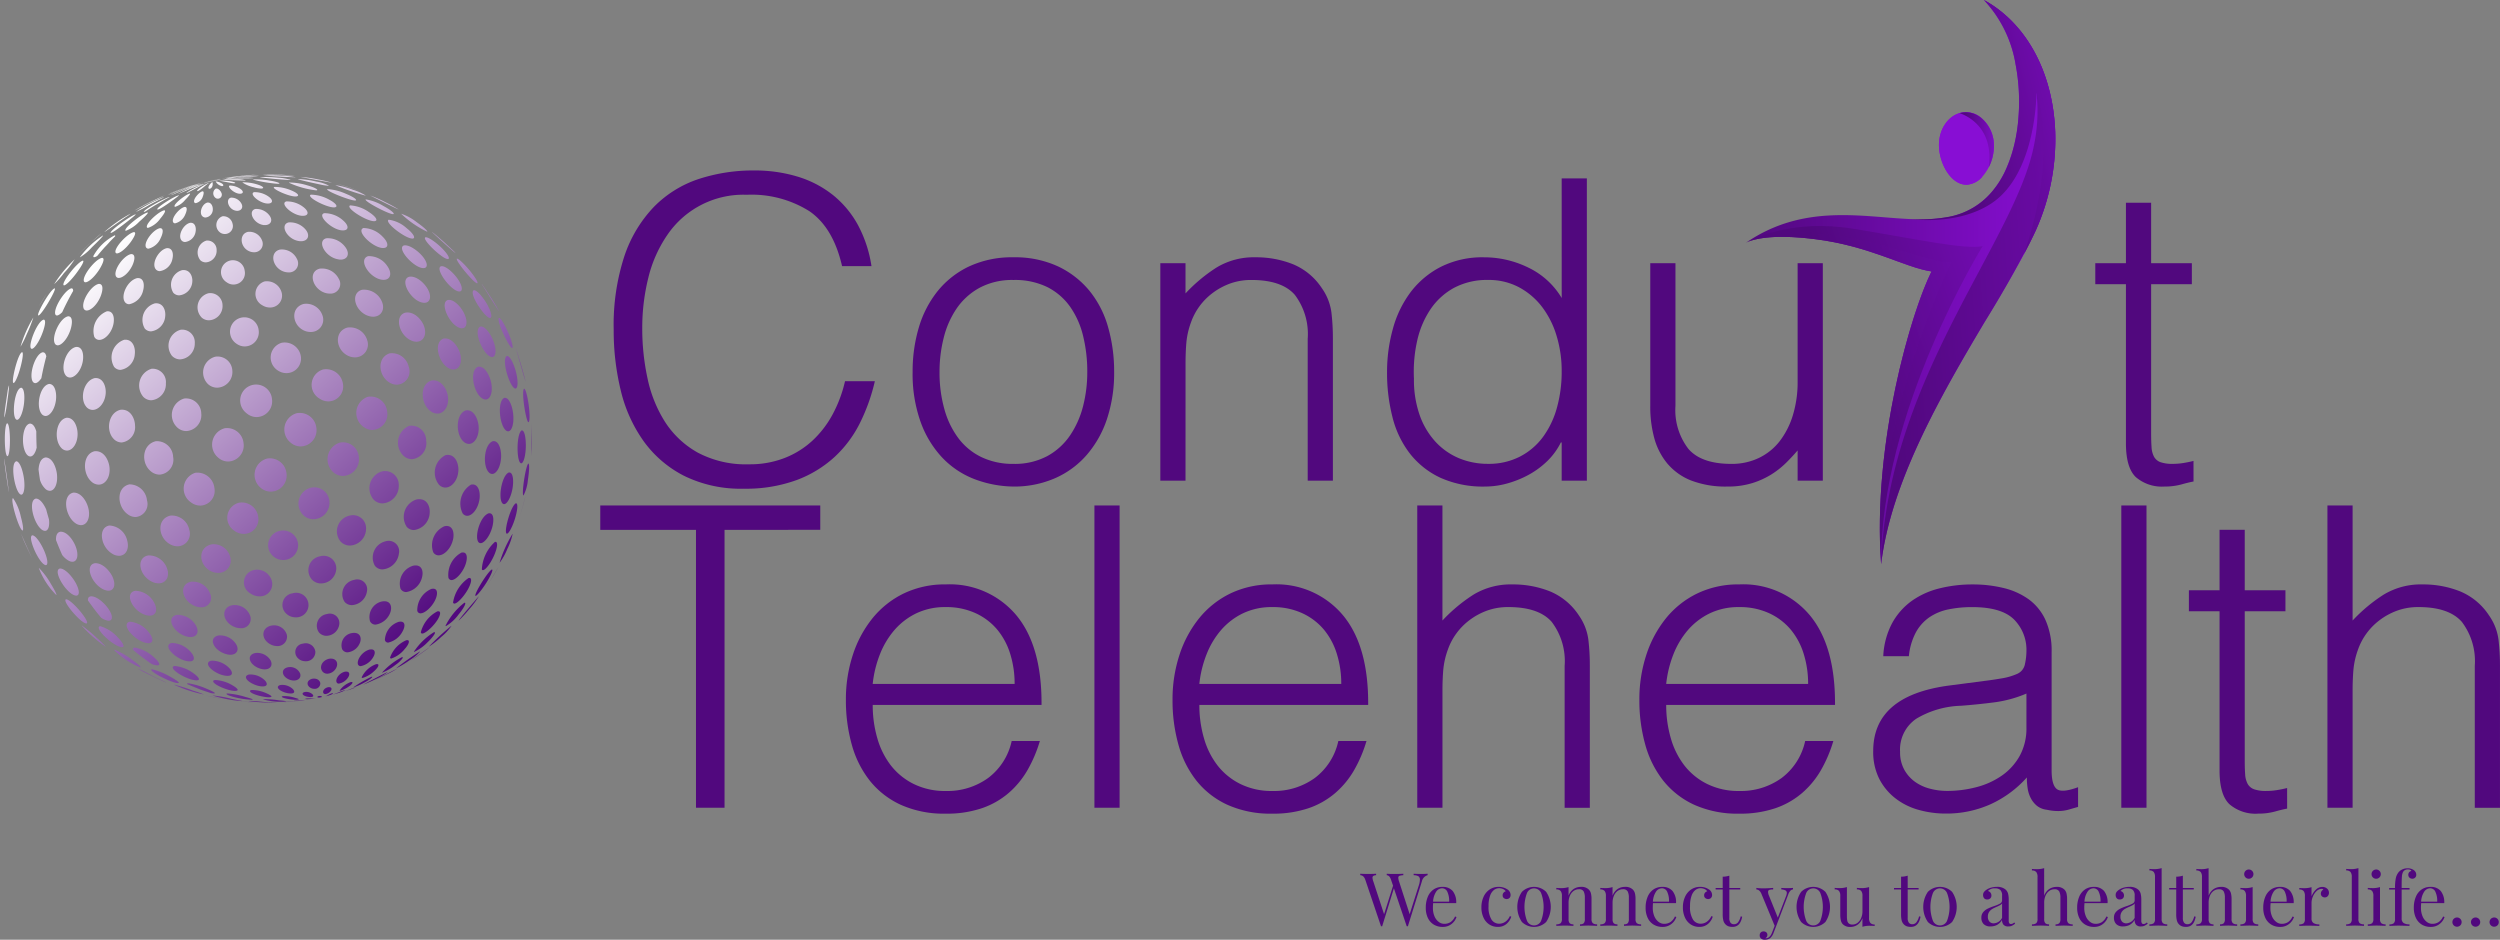 <svg xmlns="http://www.w3.org/2000/svg" xmlns:xlink="http://www.w3.org/1999/xlink" width="301.754" height="113.427" viewBox="0 0 301.754 113.427"><rect x="0" y="0" width="301.754" height="113.427" fill="#808080" stroke="none"/><defs><style>.a{fill:#51087e;}.b{fill:url(#a);}.c{fill:url(#b);}.d,.f,.i{mix-blend-mode:screen;}.d,.e,.f,.i{isolation:isolate;}.d{fill:url(#c);}.e{opacity:0.15;mix-blend-mode:multiply;fill:url(#d);}.f{fill:url(#e);}.g{fill:url(#f);}.h{fill:url(#g);}.i{fill:url(#h);}.j{stroke:rgba(0,0,0,0);stroke-miterlimit:10;fill:url(#i);}</style><linearGradient id="a" y1="0.5" x2="1" y2="0.5" gradientUnits="objectBoundingBox"><stop offset="0" stop-color="#51087e"/><stop offset="1" stop-color="#880ed4"/></linearGradient><linearGradient id="b" x1="0.466" y1="0.431" x2="1.463" y2="-0.083" xlink:href="#a"/><linearGradient id="c" x1="0.023" y1="0.562" x2="2.165" y2="0.074" xlink:href="#a"/><linearGradient id="d" x1="0.488" y1="0.441" x2="1.495" y2="-0.016" xlink:href="#a"/><linearGradient id="e" x1="0.315" y1="0.64" x2="1.515" y2="0.133" xlink:href="#a"/><linearGradient id="f" x1="-60.439" y1="-70.97" x2="-59.182" y2="-70.97" xlink:href="#a"/><linearGradient id="g" x1="-76.126" y1="-70.982" x2="-74.537" y2="-70.982" xlink:href="#a"/><linearGradient id="h" x1="0.161" y1="0.5" x2="1.161" y2="0.5" xlink:href="#a"/><linearGradient id="i" x1="0.183" y1="0.156" x2="0.799" y2="0.863" gradientUnits="objectBoundingBox"><stop offset="0" stop-color="#fff"/><stop offset="1" stop-color="#51087e"/></linearGradient></defs><g transform="translate(-62.502 -428)"><g transform="translate(134.956 448.569)"><path class="a" d="M311.6,352.029q-1.065-4.661-3.953-6.638a13.119,13.119,0,0,0-7.55-1.976,11.093,11.093,0,0,0-9.6,4.865,15.638,15.638,0,0,0-2.28,5.143,25.07,25.07,0,0,0-.735,6.157,28.271,28.271,0,0,0,.633,5.98,15.871,15.871,0,0,0,2.1,5.245,11.155,11.155,0,0,0,3.953,3.724,12.411,12.411,0,0,0,6.233,1.419,11.494,11.494,0,0,0,4.257-.76,10.611,10.611,0,0,0,3.37-2.1,12.241,12.241,0,0,0,2.433-3.167,15.948,15.948,0,0,0,1.495-4h3.6a22.753,22.753,0,0,1-1.773,4.991,14.224,14.224,0,0,1-3.066,4.13,14.007,14.007,0,0,1-4.611,2.812,17.74,17.74,0,0,1-6.359,1.039,15.5,15.5,0,0,1-7.2-1.545,13.656,13.656,0,0,1-4.89-4.18,17.539,17.539,0,0,1-2.762-6.107,30.492,30.492,0,0,1-.861-7.373,26.712,26.712,0,0,1,1.292-8.868,15.839,15.839,0,0,1,3.573-5.954,13.507,13.507,0,0,1,5.372-3.345,21.059,21.059,0,0,1,6.74-1.039,17.739,17.739,0,0,1,5.194.735,12.779,12.779,0,0,1,4.257,2.2,11.983,11.983,0,0,1,3.04,3.623,15.253,15.253,0,0,1,1.647,4.991Z" transform="translate(-282.415 -340.475)"/><path class="a" d="M393.433,396.413a13.683,13.683,0,0,1-4.738-.912,10.613,10.613,0,0,1-3.852-2.584,12.4,12.4,0,0,1-2.61-4.308,17.238,17.238,0,0,1-.962-6.03,18.533,18.533,0,0,1,.76-5.4,12.745,12.745,0,0,1,2.281-4.383,10.834,10.834,0,0,1,3.8-2.964,12.218,12.218,0,0,1,5.321-1.09,12.347,12.347,0,0,1,5.371,1.09,10.966,10.966,0,0,1,3.8,2.939,12.142,12.142,0,0,1,2.255,4.383,19.4,19.4,0,0,1,.735,5.422,17.566,17.566,0,0,1-.862,5.676,12.773,12.773,0,0,1-2.457,4.358,10.818,10.818,0,0,1-3.851,2.813A12.3,12.3,0,0,1,393.433,396.413Zm8.919-13.834a17.962,17.962,0,0,0-.507-4.358,10.333,10.333,0,0,0-1.571-3.522,7.558,7.558,0,0,0-2.736-2.357,8.9,8.9,0,0,0-4.1-.861,8.32,8.32,0,0,0-4.079.938,7.984,7.984,0,0,0-2.762,2.483,10.922,10.922,0,0,0-1.571,3.547,16.755,16.755,0,0,0-.507,4.13,16.357,16.357,0,0,0,.583,4.485,10.492,10.492,0,0,0,1.7,3.522,7.612,7.612,0,0,0,2.787,2.28,8.724,8.724,0,0,0,3.852.811,8.317,8.317,0,0,0,4.079-.938,7.881,7.881,0,0,0,2.761-2.508,11.237,11.237,0,0,0,1.571-3.547A16.488,16.488,0,0,0,402.351,382.578Z" transform="translate(-343.57 -358.255)"/><path class="a" d="M464.886,395.7h-3.04V369.453h3.04V373.1a19.3,19.3,0,0,1,3.775-3.142,8.683,8.683,0,0,1,4.687-1.216,11.973,11.973,0,0,1,4.51.836,7.7,7.7,0,0,1,3.5,2.914,6.552,6.552,0,0,1,1.14,2.914,26.505,26.505,0,0,1,.177,3.117V395.7h-3.04V378.575a7.824,7.824,0,0,0-1.571-5.321q-1.571-1.773-5.22-1.774a7.42,7.42,0,0,0-2.584.431,8.14,8.14,0,0,0-2.1,1.14,7.637,7.637,0,0,0-1.6,1.621,7.51,7.51,0,0,0-1.013,1.925,9.657,9.657,0,0,0-.557,2.433q-.1,1.166-.1,2.534Z" transform="translate(-394.247 -358.255)"/><path class="a" d="M556.672,343.07h3.04v36.485h-3.04v-4.611h-.1a8.246,8.246,0,0,1-1.7,2.306,10.31,10.31,0,0,1-2.28,1.647,12.217,12.217,0,0,1-2.559,1.013,9.945,9.945,0,0,1-2.584.355,12.513,12.513,0,0,1-5.422-1.065,10.093,10.093,0,0,1-3.674-2.914,11.869,11.869,0,0,1-2.1-4.384,21.455,21.455,0,0,1-.659-5.422,19.439,19.439,0,0,1,.709-5.27,13.06,13.06,0,0,1,2.154-4.434,10.675,10.675,0,0,1,3.649-3.041,11.164,11.164,0,0,1,5.194-1.14,12.1,12.1,0,0,1,5.346,1.242,9.414,9.414,0,0,1,4.029,3.673Zm0,23.259a14.475,14.475,0,0,0-.608-4.231,10.953,10.953,0,0,0-1.748-3.5,8.608,8.608,0,0,0-2.787-2.382,7.735,7.735,0,0,0-3.724-.887,8.466,8.466,0,0,0-4.1.938,8.093,8.093,0,0,0-2.838,2.559,11.064,11.064,0,0,0-1.622,3.776,17.107,17.107,0,0,0-.405,4.637,12.907,12.907,0,0,0,.684,4.383,9.338,9.338,0,0,0,1.9,3.218,8.106,8.106,0,0,0,2.838,2,9.033,9.033,0,0,0,3.547.684,8.174,8.174,0,0,0,3.8-.862,8,8,0,0,0,2.787-2.356,10.816,10.816,0,0,0,1.7-3.547A16.185,16.185,0,0,0,556.672,366.329Z" transform="translate(-440.629 -342.107)"/><path class="a" d="M639.006,370.656h3.04v26.249h-3.04v-3.649q-.608.711-1.368,1.47a10.348,10.348,0,0,1-1.748,1.393,9.979,9.979,0,0,1-2.305,1.064,9.8,9.8,0,0,1-3.04.431,11.574,11.574,0,0,1-4.409-.735,7.2,7.2,0,0,1-2.863-2.052,8.116,8.116,0,0,1-1.571-3.066,14.343,14.343,0,0,1-.482-3.826v-17.28h3.04v17.23a7.668,7.668,0,0,0,1.571,5.194q1.571,1.8,5.169,1.8a7.535,7.535,0,0,0,3.37-.735,7.036,7.036,0,0,0,2.508-2.052,9.8,9.8,0,0,0,1.571-3.142,13.653,13.653,0,0,0,.557-4Z" transform="translate(-494.484 -359.457)"/><path class="a" d="M777.839,384.639q-.558.1-1.469.355a7.587,7.587,0,0,1-2.027.253,4.828,4.828,0,0,1-3.471-1.141q-1.191-1.14-1.191-4.079V360.822h-3.7v-2.534h3.7v-7.3h3.041v7.3h4.915v2.534h-4.915v17.99q0,.963.05,1.672a2.791,2.791,0,0,0,.3,1.165,1.452,1.452,0,0,0,.786.659,4.354,4.354,0,0,0,1.495.2,7.821,7.821,0,0,0,1.242-.1q.633-.1,1.241-.254Z" transform="translate(-585.531 -347.089)"/><path class="a" d="M279.667,449.472H306.22v2.939H294.666v33.546h-3.446V452.411H279.667Z" transform="translate(-279.667 -409.028)"/><path class="a" d="M362.8,489.69a14.222,14.222,0,0,0,.557,4.029,9.72,9.72,0,0,0,1.647,3.294,7.966,7.966,0,0,0,2.762,2.23,8.5,8.5,0,0,0,3.851.836,8.377,8.377,0,0,0,5.118-1.571,7.569,7.569,0,0,0,2.838-4.459h3.4a16.391,16.391,0,0,1-1.47,3.471,10.689,10.689,0,0,1-2.28,2.787,9.851,9.851,0,0,1-3.243,1.85,13.167,13.167,0,0,1-4.358.659,12.724,12.724,0,0,1-5.422-1.064,10.219,10.219,0,0,1-3.75-2.914,12.276,12.276,0,0,1-2.179-4.358,19.721,19.721,0,0,1-.709-5.4,17.2,17.2,0,0,1,.836-5.422,13.8,13.8,0,0,1,2.381-4.434,11.07,11.07,0,0,1,3.776-2.99,11.4,11.4,0,0,1,5.068-1.089,10.466,10.466,0,0,1,8.513,3.725q3.09,3.724,3.04,10.819Zm17.128-2.534a12.052,12.052,0,0,0-.532-3.623,8.481,8.481,0,0,0-1.571-2.939,7.485,7.485,0,0,0-2.61-1.976,8.409,8.409,0,0,0-3.6-.735,7.993,7.993,0,0,0-3.573.76,8.211,8.211,0,0,0-2.635,2.027,10.17,10.17,0,0,0-1.748,2.939,13.61,13.61,0,0,0-.862,3.547Z" transform="translate(-329.915 -425.175)"/><path class="a" d="M440.407,485.957V449.472h3.04v36.485Z" transform="translate(-380.763 -409.028)"/><path class="a" d="M469.049,489.69a14.222,14.222,0,0,0,.558,4.029,9.714,9.714,0,0,0,1.647,3.294,7.972,7.972,0,0,0,2.762,2.23,8.5,8.5,0,0,0,3.851.836,8.378,8.378,0,0,0,5.118-1.571,7.569,7.569,0,0,0,2.837-4.459h3.4a16.4,16.4,0,0,1-1.469,3.471,10.7,10.7,0,0,1-2.281,2.787,9.847,9.847,0,0,1-3.243,1.85,13.164,13.164,0,0,1-4.358.659,12.724,12.724,0,0,1-5.422-1.064,10.224,10.224,0,0,1-3.75-2.914,12.282,12.282,0,0,1-2.179-4.358,19.736,19.736,0,0,1-.709-5.4,17.192,17.192,0,0,1,.836-5.422,13.8,13.8,0,0,1,2.381-4.434,11.069,11.069,0,0,1,3.775-2.99,11.4,11.4,0,0,1,5.068-1.089,10.466,10.466,0,0,1,8.513,3.725q3.091,3.724,3.041,10.819Zm17.128-2.534a12.038,12.038,0,0,0-.532-3.623,8.481,8.481,0,0,0-1.571-2.939,7.487,7.487,0,0,0-2.61-1.976,8.407,8.407,0,0,0-3.6-.735,8,8,0,0,0-3.573.76,8.214,8.214,0,0,0-2.635,2.027,10.172,10.172,0,0,0-1.748,2.939,13.61,13.61,0,0,0-.862,3.547Z" transform="translate(-396.738 -425.175)"/><path class="a" d="M545.425,485.957V449.472h3.04v13.885a19.312,19.312,0,0,1,3.775-3.142A8.682,8.682,0,0,1,556.928,459a11.975,11.975,0,0,1,4.51.836,7.7,7.7,0,0,1,3.5,2.914,6.55,6.55,0,0,1,1.14,2.914,26.456,26.456,0,0,1,.177,3.117v17.178h-3.041V468.829a7.824,7.824,0,0,0-1.571-5.321q-1.571-1.774-5.22-1.774a7.412,7.412,0,0,0-2.584.431,8.123,8.123,0,0,0-2.1,1.14,7.62,7.62,0,0,0-1.6,1.622,7.491,7.491,0,0,0-1.013,1.925,9.664,9.664,0,0,0-.558,2.433q-.1,1.167-.1,2.534v14.138Z" transform="translate(-446.814 -409.028)"/><path class="a" d="M620.912,489.69a14.222,14.222,0,0,0,.557,4.029,9.721,9.721,0,0,0,1.647,3.294,7.967,7.967,0,0,0,2.761,2.23,8.5,8.5,0,0,0,3.851.836,8.379,8.379,0,0,0,5.118-1.571,7.571,7.571,0,0,0,2.838-4.459h3.4a16.392,16.392,0,0,1-1.47,3.471,10.687,10.687,0,0,1-2.28,2.787,9.85,9.85,0,0,1-3.243,1.85,13.164,13.164,0,0,1-4.358.659,12.722,12.722,0,0,1-5.422-1.064,10.22,10.22,0,0,1-3.75-2.914,12.27,12.27,0,0,1-2.179-4.358,19.715,19.715,0,0,1-.71-5.4,17.192,17.192,0,0,1,.836-5.422,13.8,13.8,0,0,1,2.381-4.434,11.07,11.07,0,0,1,3.776-2.99,11.4,11.4,0,0,1,5.067-1.089,10.466,10.466,0,0,1,8.514,3.725q3.09,3.724,3.04,10.819Zm17.128-2.534a12.052,12.052,0,0,0-.532-3.623,8.482,8.482,0,0,0-1.571-2.939,7.485,7.485,0,0,0-2.61-1.976,8.409,8.409,0,0,0-3.6-.735,8,8,0,0,0-3.573.76,8.214,8.214,0,0,0-2.635,2.027,10.179,10.179,0,0,0-1.748,2.939,13.593,13.593,0,0,0-.861,3.547Z" transform="translate(-492.251 -425.175)"/><path class="a" d="M707.116,486.8q.861-.1,2.052-.3a7.712,7.712,0,0,0,1.951-.558,1.614,1.614,0,0,0,.938-1.191,7.5,7.5,0,0,0,.177-1.545,5.185,5.185,0,0,0-1.495-3.826q-1.5-1.494-5.042-1.495a14.015,14.015,0,0,0-2.889.278,6.3,6.3,0,0,0-2.306.963,5.316,5.316,0,0,0-1.622,1.824,7.723,7.723,0,0,0-.836,2.863h-3.091a9.4,9.4,0,0,1,1.064-3.978,8.08,8.08,0,0,1,2.356-2.686,9.811,9.811,0,0,1,3.345-1.52,16.368,16.368,0,0,1,4.029-.481,15.544,15.544,0,0,1,3.725.431,8.644,8.644,0,0,1,3.04,1.368,6.366,6.366,0,0,1,2.027,2.508,9.068,9.068,0,0,1,.735,3.851v14.29q0,1.774.633,2.255t2.559-.228V502c-.237.068-.583.169-1.039.3a4.733,4.733,0,0,1-1.343.2,6.047,6.047,0,0,1-1.368-.152,2.346,2.346,0,0,1-1.216-.481,2.965,2.965,0,0,1-.735-.912,3.753,3.753,0,0,1-.38-1.165,8.415,8.415,0,0,1-.1-1.343,13.2,13.2,0,0,1-4.408,3.243,12.969,12.969,0,0,1-5.371,1.115,12.018,12.018,0,0,1-3.319-.456,8.022,8.022,0,0,1-2.812-1.419,7.036,7.036,0,0,1-1.926-2.356,7.233,7.233,0,0,1-.709-3.319q0-6.688,9.172-7.905Zm5.118,1.52a14.89,14.89,0,0,1-3.9,1.064q-1.976.254-3.953.406a11.143,11.143,0,0,0-5.447,1.571,4.5,4.5,0,0,0-1.951,4,4.34,4.34,0,0,0,.481,2.1,4.437,4.437,0,0,0,1.267,1.47,5.336,5.336,0,0,0,1.824.861,8.059,8.059,0,0,0,2.1.279,13.8,13.8,0,0,0,3.547-.456,9.6,9.6,0,0,0,3.066-1.393,7.124,7.124,0,0,0,2.154-2.382,6.883,6.883,0,0,0,.811-3.42Z" transform="translate(-540.094 -425.175)"/><path class="a" d="M774.449,485.957V449.472h3.04v36.485Z" transform="translate(-590.857 -409.028)"/><path class="a" d="M808.292,491.04q-.558.1-1.469.355a7.588,7.588,0,0,1-2.027.253,4.829,4.829,0,0,1-3.471-1.14q-1.191-1.14-1.191-4.079V467.224h-3.7V464.69h3.7v-7.3h3.04v7.3h4.915v2.534h-4.915v17.989q0,.963.05,1.672a2.788,2.788,0,0,0,.3,1.166,1.451,1.451,0,0,0,.786.659,4.352,4.352,0,0,0,1.495.2,7.816,7.816,0,0,0,1.242-.1q.633-.1,1.242-.253Z" transform="translate(-604.685 -414.01)"/><path class="a" d="M841.5,485.957V449.472h3.04v13.885a19.3,19.3,0,0,1,3.775-3.142A8.68,8.68,0,0,1,853,459a11.972,11.972,0,0,1,4.51.836,7.7,7.7,0,0,1,3.5,2.914,6.547,6.547,0,0,1,1.14,2.914,26.535,26.535,0,0,1,.177,3.117v17.178h-3.041V468.829a7.826,7.826,0,0,0-1.571-5.321q-1.572-1.774-5.22-1.774a7.413,7.413,0,0,0-2.584.431,8.131,8.131,0,0,0-2.1,1.14,7.626,7.626,0,0,0-1.6,1.622,7.5,7.5,0,0,0-1.014,1.925,9.658,9.658,0,0,0-.557,2.433q-.1,1.167-.1,2.534v14.138Z" transform="translate(-633.03 -409.028)"/></g><g transform="translate(273.199 428)"><g transform="translate(0)"><path class="b" d="M687.251,312.855c-.405.9-.892,1.87-1.443,2.9h0c-5.088,9.482-15.629,24-17.22,37.382-1.074-14.518,3.655-30.487,6.087-35.331-3.25-.481-7.405-3.069-14.089-3.9-5.621-.7-7.739.134-8.27.416-.036.021-.063.038-.083.048,6.908-4.757,13.9-3.156,19.819-2.889h0a18.928,18.928,0,0,0,4.758-.269,8.961,8.961,0,0,0,5.335-3.248,10.944,10.944,0,0,0,1.232-1.905l.008-.013a18.284,18.284,0,0,0,1.78-6.872,23.928,23.928,0,0,0-.351-6.365,14.837,14.837,0,0,0-3.82-7.756l0,0,.006,0c5.435,3,8.361,9.166,8.6,15.915A26.857,26.857,0,0,1,687.251,312.855Z" transform="translate(-652.229 -285.042)"/><path class="c" d="M681.024,360.984s-12.4,19.965-12.255,38.383c-1.074-14.518,3.655-30.487,6.087-35.331-3.25-.481-7.405-3.069-14.089-3.9-5.243-.654-7.439.029-8.14.351-.048.023-.083.04-.1.052.863-.483,5.592-2.864,12.98-1.64C673.7,360.253,678.843,361.4,681.024,360.984Z" transform="translate(-652.413 -331.274)"/><path class="d" d="M714.974,312.855a127.092,127.092,0,0,1-6.246,11.171.077.077,0,0,0-.01.019l0,0c-5.145,8.648-11.23,19.18-12.408,29.087.76-22.142,15.748-38.393,18.352-50.08,2.63-11.792-5.406-17.639-5.924-18l-.021-.012,0,0,.006,0c5.435,3,8.361,9.166,8.6,15.915A26.855,26.855,0,0,1,714.974,312.855Z" transform="translate(-679.952 -285.042)"/><path class="e" d="M668.946,400.708c-1.074-14.518,3.655-30.487,6.087-35.331-3.25-.48-7.405-3.069-14.089-3.9-5.243-.654-7.439.029-8.14.351.666-.324,3.919-1.679,10.02-.909,6.893.871,12.987,3.76,14.631,3.29C677.455,364.205,667.9,383.752,668.946,400.708Z" transform="translate(-652.59 -332.615)"/><path class="f" d="M723.2,300.959c-.242-6.749-3.169-12.913-8.6-15.915l-.006,0,0,0a14.838,14.838,0,0,1,3.82,7.756,23.946,23.946,0,0,1,.344,6.447c0,.04-.007.081-.01.121q-.032.383-.077.767l-.014.108c-.032.259-.068.518-.109.776-.005.033-.011.067-.017.1-.043.26-.089.519-.142.777-.006.032-.013.063-.02.094q-.081.389-.177.773l-.023.085c-.066.258-.137.514-.215.767l-.023.071q-.119.386-.256.762c-.007.017-.014.035-.02.053-.095.256-.2.508-.3.756l-.013.029c-.111.255-.229.506-.355.75l-.008.013a10.948,10.948,0,0,1-1.232,1.905,8.961,8.961,0,0,1-5.335,3.248,18.928,18.928,0,0,1-4.758.269c.134.033,5.8.843,9.9-1.918,5.406-3.642,5.378-13.339,5.378-13.339s2.745,7.257-1.523,19.535h0c.551-1.027,1.038-1.995,1.443-2.9A26.857,26.857,0,0,0,723.2,300.959Z" transform="translate(-685.826 -285.042)"/></g><g transform="translate(23.335 13.548)"><path class="g" d="M720.119,322.15a.069.069,0,0,0,.017.011,4.334,4.334,0,0,1,1.616,3.269,5.641,5.641,0,0,1-1.377,3.881l0,0a2.739,2.739,0,0,1-1.848.987c-1.829.09-3.291-2.321-3.4-4.548s1.289-4.107,3.12-4.2A2.889,2.889,0,0,1,720.119,322.15Z" transform="translate(-715.117 -321.554)"/><path class="h" d="M720.119,322.15c-1.354-.955-2.954.256-3.458,1.981a4.856,4.856,0,0,0,1.091,4.821,2.306,2.306,0,0,0,2.62.361,2.739,2.739,0,0,1-1.848.987c-1.829.09-3.291-2.321-3.4-4.548s1.289-4.107,3.12-4.2A2.889,2.889,0,0,1,720.119,322.15Z" transform="translate(-715.117 -321.554)"/><path class="i" d="M725.331,328.214c.75-5.37-3.524-6.547-3.524-6.547v0h0a2.732,2.732,0,0,1,.641-.106,2.875,2.875,0,0,1,1.876.593l.017.01a4.329,4.329,0,0,1,1.617,3.269A5.649,5.649,0,0,1,725.331,328.214Z" transform="translate(-719.324 -321.555)"/></g></g><g transform="translate(226.688 532.781)"><path class="a" d="M535.016,569.25v.178a1,1,0,0,0-.7.774l-1.681,5.391h-.142l-1.548-4.581-1.414,4.581h-.142L527.5,570q-.186-.552-.614-.569v-.178q.365.027.952.026.641,0,.961-.026v.178a.69.69,0,0,0-.338.089.257.257,0,0,0-.1.222,1.549,1.549,0,0,0,.1.436l1.3,3.967,1.085-3.443-.24-.7c-.119-.368-.293-.557-.525-.569v-.178q.32.027.863.026.765,0,1.139-.026v.178a1.534,1.534,0,0,0-.471.076.238.238,0,0,0-.133.245,1.43,1.43,0,0,0,.089.427l1.281,3.958,1.094-3.442a2.422,2.422,0,0,0,.142-.721.462.462,0,0,0-.178-.413,1.109,1.109,0,0,0-.578-.129v-.178q.507.027,1.023.026Q534.749,569.276,535.016,569.25Z" transform="translate(-526.886 -568.574)"/><path class="a" d="M551.907,577.179a1.769,1.769,0,0,1-.6.84,1.653,1.653,0,0,1-1.063.352,2.023,2.023,0,0,1-1.094-.289,1.865,1.865,0,0,1-.707-.809,2.8,2.8,0,0,1-.245-1.205,3.329,3.329,0,0,1,.249-1.344,1.987,1.987,0,0,1,.7-.876,1.842,1.842,0,0,1,1.059-.307,1.563,1.563,0,0,1,1.232.485,2.16,2.16,0,0,1,.432,1.472h-2.784a5.423,5.423,0,0,0-.027.57,2.527,2.527,0,0,0,.191,1.023,1.629,1.629,0,0,0,.507.672,1.091,1.091,0,0,0,.663.236,1.4,1.4,0,0,0,.756-.2,1.53,1.53,0,0,0,.551-.685Zm-2.455-3.06a2.392,2.392,0,0,0-.374,1.209h1.939a2.556,2.556,0,0,0-.2-1.156.693.693,0,0,0-.645-.463A.88.88,0,0,0,549.452,574.119Z" transform="translate(-540.29 -571.273)"/><path class="a" d="M569.4,573.826a.806.806,0,0,1,.418.685.494.494,0,0,1-.133.365.457.457,0,0,1-.338.133.52.52,0,0,1-.347-.12.4.4,0,0,1-.142-.325.48.48,0,0,1,.107-.316.522.522,0,0,1,.267-.174.667.667,0,0,0-.316-.267,1.121,1.121,0,0,0-.485-.107,1.014,1.014,0,0,0-.614.209,1.5,1.5,0,0,0-.472.693,3.627,3.627,0,0,0-.187,1.277,2.825,2.825,0,0,0,.356,1.606,1.087,1.087,0,0,0,.925.5,1.308,1.308,0,0,0,.725-.222,1.625,1.625,0,0,0,.565-.693l.169.062a1.848,1.848,0,0,1-.565.872,1.561,1.561,0,0,1-1.072.365,1.831,1.831,0,0,1-1-.285,1.93,1.93,0,0,1-.707-.823,2.856,2.856,0,0,1-.258-1.25,2.985,2.985,0,0,1,.263-1.281,2.1,2.1,0,0,1,.734-.876,1.892,1.892,0,0,1,1.077-.316A1.846,1.846,0,0,1,569.4,573.826Z" transform="translate(-551.673 -571.273)"/><path class="a" d="M581.455,574.141a3.247,3.247,0,0,1,0,3.634,2.094,2.094,0,0,1-2.927,0,3.247,3.247,0,0,1,0-3.634,2.083,2.083,0,0,1,2.927,0Zm-2.308.125a4.755,4.755,0,0,0,0,3.384.929.929,0,0,0,1.69,0,4.755,4.755,0,0,0,0-3.384.926.926,0,0,0-1.69,0Z" transform="translate(-559.017 -571.273)"/><path class="a" d="M594.61,573.879a1.012,1.012,0,0,1,.24.445,2.91,2.91,0,0,1,.071.721v2.375a.666.666,0,0,0,.151.5.778.778,0,0,0,.525.138v.187q-.819-.036-1.068-.036t-1,.036v-.187a.612.612,0,0,0,.458-.138.743.743,0,0,0,.129-.5v-2.571a1.631,1.631,0,0,0-.142-.76.6.6,0,0,0-.578-.263,1.053,1.053,0,0,0-.649.214,1.374,1.374,0,0,0-.44.583,2.094,2.094,0,0,0-.156.823v1.975a.743.743,0,0,0,.129.5.611.611,0,0,0,.458.138v.187q-.747-.036-1-.036t-1.067.036v-.187a.778.778,0,0,0,.525-.138.666.666,0,0,0,.151-.5v-2.784a.944.944,0,0,0-.151-.6.64.64,0,0,0-.525-.187v-.187q.284.027.551.026a2.906,2.906,0,0,0,.925-.124v1.049a1.647,1.647,0,0,1,.618-.822,1.62,1.62,0,0,1,.894-.254A1.24,1.24,0,0,1,594.61,573.879Z" transform="translate(-567.008 -571.273)"/><path class="a" d="M608.921,573.879a1.008,1.008,0,0,1,.24.445,2.906,2.906,0,0,1,.071.721v2.375a.666.666,0,0,0,.151.5.779.779,0,0,0,.525.138v.187q-.819-.036-1.067-.036t-1,.036v-.187a.613.613,0,0,0,.458-.138.745.745,0,0,0,.129-.5v-2.571a1.625,1.625,0,0,0-.143-.76.6.6,0,0,0-.578-.263,1.052,1.052,0,0,0-.649.214,1.373,1.373,0,0,0-.44.583,2.094,2.094,0,0,0-.156.823v1.975a.743.743,0,0,0,.129.5.612.612,0,0,0,.458.138v.187q-.748-.036-1-.036t-1.068.036v-.187a.779.779,0,0,0,.525-.138.667.667,0,0,0,.151-.5v-2.784a.946.946,0,0,0-.151-.6.64.64,0,0,0-.525-.187v-.187q.284.027.552.026a2.908,2.908,0,0,0,.925-.124v1.049a1.642,1.642,0,0,1,.618-.822,1.62,1.62,0,0,1,.894-.254A1.238,1.238,0,0,1,608.921,573.879Z" transform="translate(-576.008 -571.273)"/><path class="a" d="M623.418,577.179a1.769,1.769,0,0,1-.6.84,1.653,1.653,0,0,1-1.063.352,2.023,2.023,0,0,1-1.094-.289,1.865,1.865,0,0,1-.707-.809,2.8,2.8,0,0,1-.245-1.205,3.335,3.335,0,0,1,.249-1.344,1.989,1.989,0,0,1,.7-.876,1.842,1.842,0,0,1,1.059-.307,1.563,1.563,0,0,1,1.232.485,2.161,2.161,0,0,1,.432,1.472H620.6a5.5,5.5,0,0,0-.026.57,2.525,2.525,0,0,0,.191,1.023,1.629,1.629,0,0,0,.507.672,1.089,1.089,0,0,0,.663.236,1.4,1.4,0,0,0,.756-.2,1.531,1.531,0,0,0,.552-.685Zm-2.455-3.06a2.388,2.388,0,0,0-.373,1.209h1.939a2.555,2.555,0,0,0-.2-1.156.694.694,0,0,0-.645-.463A.88.88,0,0,0,620.962,574.119Z" transform="translate(-585.266 -571.273)"/><path class="a" d="M634.943,573.826a.806.806,0,0,1,.418.685.493.493,0,0,1-.134.365.457.457,0,0,1-.338.133.52.52,0,0,1-.347-.12.4.4,0,0,1-.142-.325.479.479,0,0,1,.107-.316.522.522,0,0,1,.267-.174.67.67,0,0,0-.316-.267,1.121,1.121,0,0,0-.485-.107,1.014,1.014,0,0,0-.614.209,1.505,1.505,0,0,0-.472.693,3.628,3.628,0,0,0-.187,1.277,2.824,2.824,0,0,0,.356,1.606,1.086,1.086,0,0,0,.925.5,1.308,1.308,0,0,0,.725-.222,1.625,1.625,0,0,0,.565-.693l.169.062a1.848,1.848,0,0,1-.565.872,1.561,1.561,0,0,1-1.072.365,1.833,1.833,0,0,1-1-.285,1.93,1.93,0,0,1-.707-.823,2.856,2.856,0,0,1-.258-1.25,2.986,2.986,0,0,1,.263-1.281,2.1,2.1,0,0,1,.734-.876,1.892,1.892,0,0,1,1.076-.316A1.847,1.847,0,0,1,634.943,573.826Z" transform="translate(-592.895 -571.273)"/><path class="a" d="M644.137,571.382h1.317v.178h-1.317V575a.908.908,0,0,0,.147.578.516.516,0,0,0,.423.178.608.608,0,0,0,.472-.222,1.827,1.827,0,0,0,.329-.729l.178.044q-.223,1.227-1.156,1.228a1.475,1.475,0,0,1-.5-.072.944.944,0,0,1-.347-.222,1.045,1.045,0,0,1-.271-.48,3.094,3.094,0,0,1-.076-.765v-2.98h-.854v-.178h.854v-1.361a2.748,2.748,0,0,0,.8-.124Z" transform="translate(-599.589 -568.981)"/><path class="a" d="M660.146,573.877v.178a.5.5,0,0,0-.316.16,1.412,1.412,0,0,0-.263.463l-1.459,3.825-.3.774a1.58,1.58,0,0,1-.383.623.771.771,0,0,1-.32.178,1.351,1.351,0,0,1-.374.053.654.654,0,0,1-.436-.142.486.486,0,0,1-.169-.391.473.473,0,0,1,.124-.342.461.461,0,0,1,.347-.129.478.478,0,0,1,.325.111.384.384,0,0,1,.129.307.432.432,0,0,1-.24.4.129.129,0,0,0,.053.009q.489,0,.756-.694l.312-.81-1.61-3.887a1.009,1.009,0,0,0-.3-.4.553.553,0,0,0-.3-.1v-.187a6.353,6.353,0,0,0,.872.053q.445,0,1.157-.053v.187a1.492,1.492,0,0,0-.467.053.242.242,0,0,0-.147.258,1.139,1.139,0,0,0,.107.436l1.068,2.651.987-2.571a1.3,1.3,0,0,0,.1-.409.331.331,0,0,0-.16-.3,1.194,1.194,0,0,0-.507-.124v-.178q.471.027.747.026Q659.861,573.9,660.146,573.877Z" transform="translate(-607.913 -571.484)"/><path class="a" d="M672.288,574.141a3.247,3.247,0,0,1,0,3.634,2.094,2.094,0,0,1-2.927,0,3.247,3.247,0,0,1,0-3.634,2.083,2.083,0,0,1,2.927,0Zm-2.308.125a4.754,4.754,0,0,0,0,3.384.929.929,0,0,0,1.69,0,4.755,4.755,0,0,0,0-3.384.926.926,0,0,0-1.69,0Z" transform="translate(-616.146 -571.273)"/><path class="a" d="M685.354,577.331a.946.946,0,0,0,.151.6.642.642,0,0,0,.525.187v.187c-.184-.018-.368-.027-.552-.027a2.9,2.9,0,0,0-.925.125v-1.05a1.637,1.637,0,0,1-.6.809,1.522,1.522,0,0,1-.854.258,1.213,1.213,0,0,1-.925-.338,1.023,1.023,0,0,1-.227-.453,3.137,3.137,0,0,1-.067-.712V574.68a.947.947,0,0,0-.151-.6.641.641,0,0,0-.525-.187v-.187q.275.027.551.026a2.9,2.9,0,0,0,.925-.124v3.5a3.014,3.014,0,0,0,.04.547.6.6,0,0,0,.187.342.651.651,0,0,0,.449.133.977.977,0,0,0,.614-.213,1.416,1.416,0,0,0,.432-.583,2.08,2.08,0,0,0,.156-.814V574.68a.944.944,0,0,0-.151-.6.641.641,0,0,0-.525-.187v-.187q.276.027.551.026a2.9,2.9,0,0,0,.925-.124Z" transform="translate(-623.941 -571.318)"/><path class="a" d="M702.153,571.382h1.317v.178h-1.317V575a.909.909,0,0,0,.147.578.516.516,0,0,0,.423.178.608.608,0,0,0,.472-.222,1.827,1.827,0,0,0,.329-.729l.178.044q-.222,1.227-1.156,1.228a1.476,1.476,0,0,1-.5-.072.944.944,0,0,1-.347-.222,1.044,1.044,0,0,1-.271-.48,3.092,3.092,0,0,1-.076-.765v-2.98H700.5v-.178h.854v-1.361a2.753,2.753,0,0,0,.8-.124Z" transform="translate(-636.078 -568.981)"/><path class="a" d="M713.5,574.141a3.247,3.247,0,0,1,0,3.634,2.094,2.094,0,0,1-2.927,0,3.247,3.247,0,0,1,0-3.634,2.083,2.083,0,0,1,2.927,0Zm-2.308.125a4.755,4.755,0,0,0,0,3.384.929.929,0,0,0,1.69,0,4.755,4.755,0,0,0,0-3.384.926.926,0,0,0-1.69,0Z" transform="translate(-642.064 -571.273)"/><path class="a" d="M729.2,578.029a1.072,1.072,0,0,1-.271-.779.984.984,0,0,1,.218-.658,1.641,1.641,0,0,1,.516-.409,6.5,6.5,0,0,1,.787-.32,4.145,4.145,0,0,0,.738-.311.431.431,0,0,0,.24-.383v-.552a.915.915,0,0,0-.218-.707.892.892,0,0,0-.609-.191,1.07,1.07,0,0,0-.881.32.561.561,0,0,1,.3.187.532.532,0,0,1,.12.356.45.45,0,0,1-.142.351.525.525,0,0,1-.365.129.45.45,0,0,1-.374-.156.586.586,0,0,1-.125-.378.594.594,0,0,1,.1-.356,1.251,1.251,0,0,1,.307-.285,1.838,1.838,0,0,1,.542-.249,2.52,2.52,0,0,1,.721-.1,1.5,1.5,0,0,1,1.05.329,1,1,0,0,1,.3.494,3.1,3.1,0,0,1,.076.761V577.6a.62.62,0,0,0,.062.32.233.233,0,0,0,.213.1.423.423,0,0,0,.2-.049,1.159,1.159,0,0,0,.2-.138l.1.151a2.2,2.2,0,0,1-.4.253,1,1,0,0,1-.414.076.72.72,0,0,1-.6-.214.905.905,0,0,1-.169-.578,1.55,1.55,0,0,1-.614.618,1.728,1.728,0,0,1-.783.174A1.111,1.111,0,0,1,729.2,578.029Zm2.229-.752v-1.743a.622.622,0,0,1-.223.2q-.142.08-.436.214a4.061,4.061,0,0,0-.547.271,1.2,1.2,0,0,0-.36.351.99.99,0,0,0-.151.569.843.843,0,0,0,.2.6.681.681,0,0,0,.516.2A1.193,1.193,0,0,0,731.429,577.277Z" transform="translate(-653.96 -571.273)"/><path class="a" d="M746.851,570.779a1.641,1.641,0,0,1,.618-.814,1.619,1.619,0,0,1,.894-.254,1.239,1.239,0,0,1,.943.338,1.011,1.011,0,0,1,.24.445,2.9,2.9,0,0,1,.071.721v2.375a.665.665,0,0,0,.151.5.777.777,0,0,0,.525.138v.187q-.818-.036-1.068-.036t-1,.036v-.187a.612.612,0,0,0,.458-.138.742.742,0,0,0,.129-.5v-2.571a1.63,1.63,0,0,0-.142-.76A.6.6,0,0,0,748.1,570a1.065,1.065,0,0,0-.645.2,1.366,1.366,0,0,0-.44.574,2.076,2.076,0,0,0-.16.832v1.984a.743.743,0,0,0,.129.5.612.612,0,0,0,.458.138v.187q-.747-.036-1-.036t-1.068.036v-.187a.779.779,0,0,0,.525-.138.667.667,0,0,0,.151-.5v-5.07a.946.946,0,0,0-.151-.6.641.641,0,0,0-.525-.187v-.187q.284.027.551.026a2.907,2.907,0,0,0,.925-.124Z" transform="translate(-664.303 -567.443)"/><path class="a" d="M763.8,577.179a1.766,1.766,0,0,1-.6.84,1.652,1.652,0,0,1-1.063.352,2.021,2.021,0,0,1-1.094-.289,1.865,1.865,0,0,1-.707-.809,2.8,2.8,0,0,1-.245-1.205,3.329,3.329,0,0,1,.249-1.344,1.987,1.987,0,0,1,.7-.876,1.842,1.842,0,0,1,1.058-.307,1.563,1.563,0,0,1,1.232.485,2.162,2.162,0,0,1,.431,1.472h-2.784a5.371,5.371,0,0,0-.027.57,2.527,2.527,0,0,0,.191,1.023,1.63,1.63,0,0,0,.507.672,1.09,1.09,0,0,0,.663.236,1.4,1.4,0,0,0,.756-.2,1.533,1.533,0,0,0,.551-.685Zm-2.455-3.06a2.388,2.388,0,0,0-.374,1.209h1.939a2.549,2.549,0,0,0-.2-1.156.693.693,0,0,0-.645-.463A.88.88,0,0,0,761.348,574.119Z" transform="translate(-673.56 -571.273)"/><path class="a" d="M772.327,578.029a1.072,1.072,0,0,1-.271-.779.982.982,0,0,1,.218-.658,1.642,1.642,0,0,1,.516-.409,6.5,6.5,0,0,1,.787-.32,4.145,4.145,0,0,0,.738-.311.43.43,0,0,0,.24-.383v-.552a.915.915,0,0,0-.218-.707.893.893,0,0,0-.609-.191,1.07,1.07,0,0,0-.881.32.561.561,0,0,1,.3.187.534.534,0,0,1,.12.356.451.451,0,0,1-.142.351.524.524,0,0,1-.365.129.45.45,0,0,1-.374-.156.586.586,0,0,1-.125-.378.593.593,0,0,1,.1-.356,1.249,1.249,0,0,1,.307-.285,1.836,1.836,0,0,1,.542-.249,2.519,2.519,0,0,1,.721-.1,1.5,1.5,0,0,1,1.05.329,1.006,1.006,0,0,1,.3.494,3.1,3.1,0,0,1,.076.761V577.6a.62.62,0,0,0,.062.32.232.232,0,0,0,.213.1.423.423,0,0,0,.2-.049,1.161,1.161,0,0,0,.2-.138l.1.151a2.2,2.2,0,0,1-.4.253,1,1,0,0,1-.414.076.72.72,0,0,1-.6-.214.9.9,0,0,1-.169-.578,1.547,1.547,0,0,1-.614.618,1.728,1.728,0,0,1-.783.174A1.111,1.111,0,0,1,772.327,578.029Zm2.228-.752v-1.743a.617.617,0,0,1-.222.2q-.142.08-.436.214a4.064,4.064,0,0,0-.547.271,1.192,1.192,0,0,0-.36.351.99.99,0,0,0-.151.569.842.842,0,0,0,.2.6.68.68,0,0,0,.516.2A1.192,1.192,0,0,0,774.555,577.277Z" transform="translate(-681.084 -571.273)"/><path class="a" d="M785.063,573.575a.666.666,0,0,0,.151.5.778.778,0,0,0,.525.138v.187q-.819-.036-1.077-.036t-1.076.036v-.187a.779.779,0,0,0,.525-.138.667.667,0,0,0,.151-.5V568.5a.948.948,0,0,0-.151-.6.64.64,0,0,0-.525-.187v-.187c.184.018.368.027.552.027a2.912,2.912,0,0,0,.925-.125Z" transform="translate(-688.336 -567.428)"/><path class="a" d="M791.666,571.382h1.317v.178h-1.317V575a.91.91,0,0,0,.147.578.516.516,0,0,0,.423.178.607.607,0,0,0,.472-.222,1.83,1.83,0,0,0,.329-.729l.178.044q-.222,1.227-1.156,1.228a1.476,1.476,0,0,1-.5-.072.945.945,0,0,1-.347-.222,1.048,1.048,0,0,1-.271-.48,3.1,3.1,0,0,1-.076-.765v-2.98h-.854v-.178h.854v-1.361a2.753,2.753,0,0,0,.8-.124Z" transform="translate(-692.377 -568.981)"/><path class="a" d="M800.357,570.779a1.647,1.647,0,0,1,.618-.814,1.621,1.621,0,0,1,.894-.254,1.239,1.239,0,0,1,.943.338,1.012,1.012,0,0,1,.24.445,2.909,2.909,0,0,1,.071.721v2.375a.666.666,0,0,0,.151.5.778.778,0,0,0,.525.138v.187q-.819-.036-1.068-.036t-1,.036v-.187a.613.613,0,0,0,.458-.138.745.745,0,0,0,.129-.5v-2.571a1.629,1.629,0,0,0-.142-.76A.6.6,0,0,0,801.6,570a1.065,1.065,0,0,0-.645.2,1.366,1.366,0,0,0-.44.574,2.071,2.071,0,0,0-.16.832v1.984a.742.742,0,0,0,.129.5.611.611,0,0,0,.458.138v.187q-.747-.036-1-.036t-1.068.036v-.187a.778.778,0,0,0,.525-.138.665.665,0,0,0,.151-.5v-5.07a.944.944,0,0,0-.151-.6.64.64,0,0,0-.525-.187v-.187q.284.027.551.026a2.9,2.9,0,0,0,.925-.124Z" transform="translate(-697.956 -567.443)"/><path class="a" d="M814.669,573.861a.665.665,0,0,0,.151.5.778.778,0,0,0,.525.138v.187q-.819-.036-1.076-.036t-1.076.036V574.5a.778.778,0,0,0,.525-.138.665.665,0,0,0,.151-.5v-2.784a.944.944,0,0,0-.151-.6.64.64,0,0,0-.525-.187v-.187q.284.027.551.026a2.9,2.9,0,0,0,.925-.124Zm-.062-5.808a.559.559,0,1,1-.4-.169A.547.547,0,0,1,814.607,568.053Z" transform="translate(-706.957 -567.715)"/><path class="a" d="M824.333,577.179a1.769,1.769,0,0,1-.6.84,1.653,1.653,0,0,1-1.063.352,2.023,2.023,0,0,1-1.094-.289,1.865,1.865,0,0,1-.707-.809,2.8,2.8,0,0,1-.245-1.205,3.336,3.336,0,0,1,.249-1.344,1.991,1.991,0,0,1,.7-.876,1.842,1.842,0,0,1,1.059-.307,1.563,1.563,0,0,1,1.232.485,2.161,2.161,0,0,1,.432,1.472h-2.784a5.5,5.5,0,0,0-.026.57,2.526,2.526,0,0,0,.191,1.023,1.63,1.63,0,0,0,.507.672,1.089,1.089,0,0,0,.663.236,1.4,1.4,0,0,0,.756-.2,1.531,1.531,0,0,0,.552-.685Zm-2.455-3.06a2.387,2.387,0,0,0-.373,1.209h1.939a2.555,2.555,0,0,0-.2-1.156.693.693,0,0,0-.645-.463A.88.88,0,0,0,821.878,574.119Z" transform="translate(-711.631 -571.273)"/><path class="a" d="M835.7,573.746a.645.645,0,0,1,.227.5.6.6,0,0,1-.138.4.457.457,0,0,1-.369.164.479.479,0,0,1-.334-.125.432.432,0,0,1-.138-.338.552.552,0,0,1,.3-.48.213.213,0,0,0-.187-.089.9.9,0,0,0-.632.272,1.888,1.888,0,0,0-.445.663,1.949,1.949,0,0,0-.16.738v1.886a.639.639,0,0,0,.236.569,1.27,1.27,0,0,0,.707.16v.187l-.214-.009q-.907-.027-1.156-.026-.232,0-1.05.036v-.187a.779.779,0,0,0,.525-.138.667.667,0,0,0,.151-.5v-2.784a.946.946,0,0,0-.151-.6.64.64,0,0,0-.525-.187v-.187q.284.027.551.026a2.909,2.909,0,0,0,.925-.124v1.112a2.107,2.107,0,0,1,.511-.792,1.087,1.087,0,0,1,.779-.347A.836.836,0,0,1,835.7,573.746Z" transform="translate(-719.004 -571.273)"/><path class="a" d="M849.071,573.575a.666.666,0,0,0,.151.5.78.78,0,0,0,.525.138v.187q-.819-.036-1.076-.036t-1.076.036v-.187a.779.779,0,0,0,.525-.138.667.667,0,0,0,.151-.5V568.5a.948.948,0,0,0-.151-.6.641.641,0,0,0-.525-.187v-.187q.276.027.552.027a2.916,2.916,0,0,0,.925-.125Z" transform="translate(-728.593 -567.428)"/><path class="a" d="M856.095,573.861a.665.665,0,0,0,.151.5.778.778,0,0,0,.525.138v.187q-.818-.036-1.076-.036t-1.076.036V574.5a.779.779,0,0,0,.525-.138.667.667,0,0,0,.151-.5v-2.784a.947.947,0,0,0-.151-.6.641.641,0,0,0-.525-.187v-.187q.284.027.551.026a2.906,2.906,0,0,0,.925-.124Zm-.062-5.808a.559.559,0,1,1-.4-.169A.548.548,0,0,1,856.033,568.053Z" transform="translate(-733.011 -567.715)"/><path class="a" d="M864.568,567.716a.683.683,0,0,1,.276.552.456.456,0,0,1-.471.472.5.5,0,0,1-.347-.129.449.449,0,0,1-.143-.351.439.439,0,0,1,.1-.3.484.484,0,0,1,.271-.152.24.24,0,0,0-.142-.142.706.706,0,0,0-.293-.053.674.674,0,0,0-.347.089.6.6,0,0,0-.231.24,1.371,1.371,0,0,0-.129.525q-.031.347-.031,1.165v.231h.951v.178h-.951v3.478a.639.639,0,0,0,.236.569,1.268,1.268,0,0,0,.707.16v.187l-.214-.009q-.907-.027-1.156-.026-.231,0-1.05.036v-.187a.78.78,0,0,0,.525-.138.667.667,0,0,0,.151-.5v-3.567h-.712v-.178h.712a5.758,5.758,0,0,1,.1-1.209,1.686,1.686,0,0,1,.356-.729,1.253,1.253,0,0,1,.454-.325,1.5,1.5,0,0,1,.6-.12A1.229,1.229,0,0,1,864.568,567.716Z" transform="translate(-737.383 -567.458)"/><path class="a" d="M873.31,577.179a1.767,1.767,0,0,1-.6.84,1.653,1.653,0,0,1-1.063.352,2.021,2.021,0,0,1-1.094-.289,1.863,1.863,0,0,1-.707-.809,2.8,2.8,0,0,1-.245-1.205,3.335,3.335,0,0,1,.249-1.344,1.99,1.99,0,0,1,.7-.876,1.84,1.84,0,0,1,1.058-.307,1.562,1.562,0,0,1,1.232.485,2.16,2.16,0,0,1,.432,1.472H870.49a5.388,5.388,0,0,0-.027.57,2.526,2.526,0,0,0,.191,1.023,1.63,1.63,0,0,0,.507.672,1.09,1.09,0,0,0,.663.236,1.4,1.4,0,0,0,.756-.2,1.531,1.531,0,0,0,.552-.685Zm-2.455-3.06a2.39,2.39,0,0,0-.373,1.209h1.939a2.556,2.556,0,0,0-.2-1.156.693.693,0,0,0-.645-.463A.88.88,0,0,0,870.854,574.119Z" transform="translate(-742.434 -571.273)"/><path class="a" d="M883.084,583.658a.558.558,0,1,1-.4-.169A.548.548,0,0,1,883.084,583.658Z" transform="translate(-750.304 -577.529)"/><path class="a" d="M889.125,583.658a.558.558,0,1,1-.4-.169A.548.548,0,0,1,889.125,583.658Z" transform="translate(-754.104 -577.529)"/><path class="a" d="M895.166,583.658a.558.558,0,1,1-.4-.169A.548.548,0,0,1,895.166,583.658Z" transform="translate(-757.903 -577.529)"/></g><g transform="translate(63 449.061)"><path class="j" d="M30.946,63.756c-.258-.008-.516-.022-.774-.038l.807.038Zm1.177-.015c-.619,0-1.086-.025-1.6-.07q.742.058,1.491.068a24.389,24.389,0,0,1-2.5-.167l-.023-.007.02-.017c.718-.033,1.429.1,2.145.135.424.024.85.022,1.274.045a1.367,1.367,0,0,1-.207.012l-.34,0Zm-.065,0h0ZM29,63.647c-.1-.008-.2-.014-.294-.029h.007c.487.03.973.07,1.459.1C29.767,63.7,29.349,63.673,29,63.647Zm4.8.03.013,0c.624-.059,1.253-.073,1.876-.148l.148-.017-.3.036-.458.051c-.751.075-1.106.083-1.229.083Zm-2.534-.32c.012-.017.021-.02.071-.03a10.258,10.258,0,0,1,1.862.153,6.649,6.649,0,0,1,.883.1,1.684,1.684,0,0,1-.57.057A7.049,7.049,0,0,1,31.264,63.357Zm-6.069-.452v-.02l.027,0a16.092,16.092,0,0,1,2.252.41c1.258.25,1.258.25,1.282.259a.328.328,0,0,1-.1.01A15.891,15.891,0,0,1,25.195,62.905Zm9.775.613A.056.056,0,0,1,35,63.5c.486-.064.976-.043,1.462-.1.08-.008.233-.026.406-.052l-.291.046a9.887,9.887,0,0,1-1.393.125A1.412,1.412,0,0,1,34.97,63.518Zm-1.454-.481c0-.05.085-.069.137-.08a4.272,4.272,0,0,1,1.451.208c.425.12.448.153.458.169-.036.048-.174.068-.363.068C34.608,63.4,33.521,63.2,33.515,63.036Zm-5.388.13c-.835-.181-1.321-.392-1.291-.485.008-.024.057-.034.1-.041a9.237,9.237,0,0,1,2.145.41c.869.238.913.291.932.316a.368.368,0,0,1-.193.029A10.3,10.3,0,0,1,28.127,63.167Zm8.742.189.066-.01-.067.011Zm-.515-.069c.009-.015.019-.019.069-.029a3.085,3.085,0,0,1,.586-.016c.121,0,.242.008.363,0a2.137,2.137,0,0,0,.3-.031l-.214.04a4.7,4.7,0,0,1-.792.08C36.476,63.335,36.366,63.313,36.354,63.288Zm-10.03.009c-.653-.115-1.259-.239-1.905-.392l1.908.392Zm11.491-.26a.314.314,0,0,1,.166-.084c.241-.041.377.041.37.1,0,.019-.017.031-.045.039-.052.009-.12.023-.171.035a.821.821,0,0,1-.149.015C37.842,63.141,37.781,63.088,37.815,63.036Zm-8.135-.7c.008-.076.121-.1.188-.115a4.347,4.347,0,0,1,1.862.43c.16.072.672.315.5.406a.656.656,0,0,1-.279.043C31.243,63.1,29.643,62.68,29.68,62.337Zm7.176.732c-.6-.043-1.012-.332-.758-.525a.474.474,0,0,1,.189-.076,1.088,1.088,0,0,1,.944.292c.127.151.126.314-.252.314C36.942,63.074,36.9,63.072,36.856,63.069Zm2.2-.215a2.066,2.066,0,0,1,.528-.245c.124-.024.124.007.1.036a.883.883,0,0,1-.339.188,3.239,3.239,0,0,1-.388.115l-.193.044A1.116,1.116,0,0,0,39.052,62.854Zm2.069-.614c.013,0,.03-.006.044-.007l0,.012a4.007,4.007,0,0,1-.886.359c-.1.03-.2.059-.3.087l-.438.115-.08.02C40.035,62.681,40.556,62.4,41.121,62.24Zm-20.595-.646.024-.012a19.755,19.755,0,0,1,2.225.711,13.029,13.029,0,0,1,1.319.466h-.022A16.212,16.212,0,0,1,20.526,61.594Zm17.983.938c-.058-.192.1-.521.561-.639.41-.071.53.153.379.4a.931.931,0,0,1-.683.421A.246.246,0,0,1,38.509,62.532Zm-3.955.109c-.808-.012-1.831-.585-1.434-.923a.549.549,0,0,1,.25-.1,1.853,1.853,0,0,1,1.458.484c.27.272.269.544-.247.544ZM24.969,62.6q-.592-.186-1.176-.4.174.064.349.126c-.309-.1-.55-.189-.8-.3q-.624-.242-1.238-.517c-.035-.069,0-.086.088-.1a8.8,8.8,0,0,1,2.282.678c.343.143,1.119.481.933.543a.3.3,0,0,1-.085.009A2.48,2.48,0,0,1,24.969,62.6Zm17.437-.7.017,0a4.136,4.136,0,0,1-.468.2c-.252.084-.587.193-.839.273C41.549,62.216,41.97,62.034,42.406,61.9Zm-17.158-.783c.037-.067.12-.084.208-.1a4.468,4.468,0,0,1,2.142.663c.4.236.777.542.489.625a.854.854,0,0,1-.236.028C26.967,62.328,25.044,61.482,25.248,61.114Zm15.244,1.175a2.8,2.8,0,0,1,1.339-1.024c.289-.056.221.1.178.164a1.4,1.4,0,0,1-.387.358,3.439,3.439,0,0,1-1.088.53C40.506,62.317,40.491,62.308,40.492,62.289Zm-3.679-.459c-.331-.32-.236-.81.384-.967.642-.1.951.27.966.566a.664.664,0,0,1-.73.648A.889.889,0,0,1,36.813,61.83Zm7.528-1.2c.056-.012.067-.013.093,0,.036.078-.353.365-.906.666a7.923,7.923,0,0,1-1.411.628A13.969,13.969,0,0,1,44.341,60.63Zm-15.058-.153a.59.59,0,0,1,.3-.127,2.492,2.492,0,0,1,1.86.684c.356.36.4.746-.226.754h-.019C30.234,61.788,28.8,60.925,29.283,60.477Zm16.952-.394.027-.006.007.013a7.6,7.6,0,0,1-1.352.786c-.716.356-1.414.641-1.583.7C43.346,61.566,45.988,60.173,46.235,60.083Zm-6.124,1.153c-.1-.345.28-1.025,1-1.222.563-.1.671.264.418.67a1.681,1.681,0,0,1-1.124.764A.28.28,0,0,1,40.111,61.236ZM17.752,59.766c.006-.036.05-.043.091-.05a8.686,8.686,0,0,1,2.267.936c.194.108,1.151.65.944.724a.293.293,0,0,1-.1.013C20.287,61.39,17.7,60.106,17.752,59.766Zm1.625,1.482-.117-.05c-.83-.394-1.944-.907-2.755-1.339-.263-.145-.309-.177-.344-.2v-.008c.715.275,1.366.681,2.052,1.017.45.221.909.422,1.355.652A.754.754,0,0,1,19.377,61.249Zm14.886-.355c-.773-.407-.833-1.173-.108-1.388.03-.009.073-.019.1-.026a1.317,1.317,0,0,1,1.466.737c.175.514-.208.864-.748.864A1.542,1.542,0,0,1,34.263,60.894ZM20.4,59.393a.357.357,0,0,1,.186-.073,4.58,4.58,0,0,1,2.288.9c.51.363.872.775.458.829a.971.971,0,0,1-.123.007C22.2,61.058,20,59.789,20.4,59.393Zm27.038.257a13.3,13.3,0,0,1-1.174.65l-.951.464c-.194.087-.451.206-.646.289C45.609,60.628,46.5,60.1,47.436,59.65ZM43.16,60.688a3.121,3.121,0,0,1,1.716-1.575c.493-.1.248.3.194.382a2.5,2.5,0,0,1-.366.41,3.441,3.441,0,0,1-1.441.865C43.2,60.771,43.161,60.745,43.16,60.688Zm-16.217-.173c-1.19-.021-2.741-1.189-2.244-1.69a.612.612,0,0,1,.325-.143,2.943,2.943,0,0,1,2.145.89c.444.467.487.943-.2.943Zm11.431-.6c-.317-.479-.022-1.236.821-1.458.742-.127,1.083.316.987.817a1.273,1.273,0,0,1-1.17.983A.738.738,0,0,1,38.374,59.918Zm7.237.215a8.579,8.579,0,0,1,2.378-1.858c.06-.013.2-.044.094.131a3.467,3.467,0,0,1-.861.8,6.136,6.136,0,0,1-1.587.928A.043.043,0,0,1,45.612,60.133Zm-14.747-.5c-1.1-.364-1.6-1.347-.882-1.755a1.242,1.242,0,0,1,.323-.114,1.873,1.873,0,0,1,1.87.912c.276.563-.039,1.061-.722,1.061A1.9,1.9,0,0,1,30.865,59.632Zm19.3-2.047a.092.092,0,0,1,.043,0,5.628,5.628,0,0,1-1.291,1.062,12.231,12.231,0,0,1-1.626.979A30.818,30.818,0,0,1,50.168,57.585Zm-36.861-.162c0-.038.027-.043.057-.046a9.013,9.013,0,0,1,2.1,1.214c.375.269,1.006.74,1.009.881a.076.076,0,0,1-.052.015A9.136,9.136,0,0,1,13.308,57.423ZM42.7,59.092c-.136-.468.458-1.48,1.393-1.748.706-.135.785.371.455.917a2.245,2.245,0,0,1-1.5,1.08A.33.33,0,0,1,42.7,59.092Zm-24.914-.019q-1.139-.781-2.211-1.682c-.064-.228.055-.269.193-.293a4.621,4.621,0,0,1,2.291,1.153c.527.451.9.957.477,1l-.052,0A2.318,2.318,0,0,1,17.781,59.074Zm31.208-.349c-.226.152-.456.3-.688.442Zm-26.682.041c-1.257-.067-2.913-1.5-2.4-2.066a.569.569,0,0,1,.335-.155,3.171,3.171,0,0,1,2.293,1.108c.475.549.538,1.115-.157,1.115Zm13.2-.339a1.019,1.019,0,0,1,.566-1.8,1.171,1.171,0,0,1,1.488.964,1.13,1.13,0,0,1-1.195,1.162A1.276,1.276,0,0,1,35.505,58.426ZM51.34,57.072a1.818,1.818,0,0,1-.2.158l-1.365.986-.791.509C49.785,58.191,50.549,57.612,51.34,57.072ZM46.586,58.3a3.559,3.559,0,0,1,1.938-2.077c.6-.127.213.534.166.609a3.247,3.247,0,0,1-.336.442,3.549,3.549,0,0,1-1.625,1.152A.126.126,0,0,1,46.586,58.3Zm-19.835-.421c-1.31-.391-2.028-1.638-1.221-2.117a1.141,1.141,0,0,1,.348-.123,2.277,2.277,0,0,1,2.147,1.1c.379.7.009,1.229-.719,1.229A1.948,1.948,0,0,1,26.751,57.876ZM40.8,57.3a1.487,1.487,0,0,1,1.167-1.947c.868-.156,1.2.406,1.024,1.039a1.811,1.811,0,0,1-1.533,1.285A.725.725,0,0,1,40.8,57.3Zm8.665.293a7.984,7.984,0,0,1,2.4-2.338c.178-.042.186.065.024.319a5.575,5.575,0,0,1-.758.865A5.462,5.462,0,0,1,49.5,57.625C49.478,57.625,49.464,57.614,49.463,57.59Zm-38.015-3a.2.2,0,0,1,.151-.071,4.614,4.614,0,0,1,2.154,1.389c.53.55.87,1.118.5,1.143h-.032C13.377,57.05,11.137,55.072,11.448,54.588Zm42.518-.1.024-.008a6.1,6.1,0,0,1-1.214,1.311A10.589,10.589,0,0,1,51.258,57,28.838,28.838,0,0,1,53.966,54.491ZM9.374,54.466l.019-.014a18.1,18.1,0,0,1,1.8,1.494,9.52,9.52,0,0,1,1.053,1.031l-.015.012A16.382,16.382,0,0,1,9.374,54.466Zm22.685,2.2c-1.043-.616-1.014-1.86.051-2.181.042-.013.1-.024.142-.035a1.607,1.607,0,0,1,1.876,1.121,1.138,1.138,0,0,1-1.2,1.348A1.711,1.711,0,0,1,32.059,56.663Zm-14.758-.1c-1.314-.137-3.035-1.949-2.363-2.486a.583.583,0,0,1,.264-.1,3.293,3.293,0,0,1,2.3,1.333c.555.719.508,1.26-.083,1.26A1.13,1.13,0,0,1,17.3,56.563Zm28.659-.392a2.4,2.4,0,0,1,1.663-2.177c.86-.172.8.564.475,1.142A2.614,2.614,0,0,1,46.362,56.5.382.382,0,0,1,45.959,56.171ZM22,55.756c-1.414-.392-2.355-1.94-1.5-2.473a1.076,1.076,0,0,1,.356-.126,2.555,2.555,0,0,1,2.3,1.291c.429.79.1,1.38-.653,1.38A1.865,1.865,0,0,1,22,55.756Zm15.986-.5a1.418,1.418,0,0,1,.976-2.2,1.149,1.149,0,0,1,1.5,1.171,1.593,1.593,0,0,1-1.555,1.455A1.177,1.177,0,0,1,37.984,55.253ZM50.3,55.245a3.928,3.928,0,0,1,1.983-2.509c.559-.122.329.534.037,1-.052.085-.128.194-.186.274-.535.734-1.327,1.4-1.669,1.4C50.375,55.411,50.315,55.36,50.3,55.245Zm-22.657-.7c-1.3-.657-1.452-2.162-.257-2.517.044-.014.106-.027.151-.037A1.984,1.984,0,0,1,29.7,53.27a1.123,1.123,0,0,1-1.174,1.492A1.95,1.95,0,0,1,27.647,54.54Zm25.634-.077A8.162,8.162,0,0,1,55.538,51.7c.278-.07.022.4-.1.6a7.006,7.006,0,0,1-.584.807,5.028,5.028,0,0,1-1.525,1.4C53.3,54.51,53.283,54.495,53.281,54.463Zm-9.1-.5a1.916,1.916,0,0,1,1.41-2.427c1.058-.2,1.252.607,1.053,1.244a2.254,2.254,0,0,1-1.814,1.546A.719.719,0,0,1,44.185,53.964ZM9.92,54.191c-.617,0-2.815-2.545-2.5-2.891a.145.145,0,0,1,.079-.028c.457.071,1.375,1.051,1.846,1.651.5.63.853,1.268.579,1.268Zm2.553-.343a2.215,2.215,0,0,1-.756-.338q-.835-1-1.6-2.095c-.014-.32.079-.451.356-.5.81-.012,1.752.956,2.154,1.567.519.787.5,1.382-.012,1.382A.828.828,0,0,1,12.473,53.849Zm44.8-2.914.014,0a10.408,10.408,0,0,1-1.142,1.527,15.74,15.74,0,0,1-1.278,1.386C54.887,53.678,57.252,50.953,57.276,50.934ZM7.66,52.721l-.024-.028.72.812C8.267,53.41,8.035,53.157,7.66,52.721Zm26.468.349a1.42,1.42,0,0,1,.7-2.52,1.483,1.483,0,1,1,.333,2.9A1.585,1.585,0,0,1,34.128,53.07Zm-17.119.079c-1.469-.5-2.406-2.379-1.412-2.833a1.359,1.359,0,0,1,.246-.07,2.669,2.669,0,0,1,2.3,1.495c.44.875.141,1.509-.581,1.509A1.717,1.717,0,0,1,17.009,53.149Zm32.857-.5a2.8,2.8,0,0,1,1.711-2.629c.847-.177.77.69.443,1.362-.418.861-1.248,1.588-1.758,1.588A.392.392,0,0,1,49.866,52.645ZM7.467,52.5l-.137-.169c.1.119.2.24.306.359ZM6.534,51.35l.8.983C7.034,51.981,6.755,51.637,6.534,51.35Zm16.386.692c-1.4-.64-1.783-2.314-.647-2.8a2.045,2.045,0,0,1,.3-.087,2.223,2.223,0,0,1,2.3,1.455,1.14,1.14,0,0,1-1.1,1.629A2.035,2.035,0,0,1,22.92,52.042Zm18.17-.464A1.738,1.738,0,0,1,42.26,48.93,1.192,1.192,0,0,1,43.8,50.279a1.954,1.954,0,0,1-1.819,1.7A1.152,1.152,0,0,1,41.09,51.578Zm13.1.072a4.392,4.392,0,0,1,1.862-2.94c.524-.121.332.68-.145,1.49-.49.831-1.227,1.593-1.558,1.593A.157.157,0,0,1,54.188,51.65ZM29.733,50.573a1.529,1.529,0,0,1,.439-2.838,1.848,1.848,0,0,1,2.169,1.445,1.483,1.483,0,0,1-1.531,1.739A1.9,1.9,0,0,1,29.733,50.573Zm27.151.291c-.148-.274,1.47-2.886,1.967-3.178.253-.07-.13.709-.37,1.132-.078.137-.2.336-.291.484-.477.755-1.113,1.564-1.293,1.564ZM8.551,50.81c-1.082-.3-2.577-2.791-1.927-3.207a.439.439,0,0,1,.145-.044c.664.03,1.508,1.061,1.895,1.784.459.86.464,1.491.043,1.491A.58.58,0,0,1,8.551,50.81ZM4.189,47.5h.022a8.967,8.967,0,0,1,1.425,1.9c.127.207.757,1.243.673,1.373h0A9.138,9.138,0,0,1,4.189,47.5Zm43.652,2.485a2.252,2.252,0,0,1,1.533-2.765c1.075-.213,1.267.707,1.06,1.429A2.334,2.334,0,0,1,48.544,50.4.758.758,0,0,1,47.841,49.982Zm-35.654.178c-1.445-.5-2.449-2.7-1.454-3.178a1.118,1.118,0,0,1,.229-.065c.949-.049,1.827.966,2.147,1.7h0c.4.93.145,1.618-.511,1.618A1.266,1.266,0,0,1,12.187,50.16Zm46-.384c.479-.714,1.057-1.7,1.5-2.439-.344.617-.942,1.612-1.5,2.439Zm-21.006-.851a1.707,1.707,0,0,1,.986-2.851,1.522,1.522,0,0,1,1.925,1.46,1.855,1.855,0,0,1-1.84,1.824A1.509,1.509,0,0,1,37.179,48.926Zm-19.416.186c-1.475-.783-1.8-2.724-.52-3.1.045-.013.107-.023.152-.034a2.33,2.33,0,0,1,2.29,1.632h0c.325,1.012-.214,1.739-1.048,1.739A1.88,1.88,0,0,1,17.763,49.112Zm35.863-.446A3.042,3.042,0,0,1,55.2,45.641c.8-.172.739.8.446,1.551-.372.947-1.147,1.762-1.644,1.762A.391.391,0,0,1,53.627,48.665Zm-28.974-.974c-1.188-.853-1.2-2.668.355-3.046a2.063,2.063,0,0,1,2.3,1.593,1.485,1.485,0,0,1-1.5,1.846A1.98,1.98,0,0,1,24.653,47.691Zm33.009-.043a4.812,4.812,0,0,1,1.573-3.3c.442-.108.285.785-.114,1.673-.436.971-1.043,1.733-1.328,1.733A.137.137,0,0,1,57.661,47.648Zm-12.914-.427a2.021,2.021,0,0,1,1.312-2.957,1.263,1.263,0,0,1,1.587,1.5,2.178,2.178,0,0,1-1.972,1.9A1.141,1.141,0,0,1,44.748,47.221ZM4.9,47.113c-.808-.4-2.073-3.356-1.52-3.552a.279.279,0,0,1,.056-.008c.477.079,1.142,1.224,1.462,2.013.376.925.421,1.585.137,1.585A.307.307,0,0,1,4.9,47.113Zm56.458-3.722.021-.007a7.706,7.706,0,0,1-.636,1.8A7.381,7.381,0,0,1,59.8,46.87,14.708,14.708,0,0,1,61.357,43.391ZM3.4,46.374l.214.442C3.574,46.739,3.5,46.582,3.4,46.374Zm4.432.266a2.605,2.605,0,0,1-.821-.71q-.394-.881-.745-1.795c-.049-.906.4-.992.55-1.019.838-.007,1.6,1.117,1.868,1.917.338,1,.113,1.712-.446,1.712A.956.956,0,0,1,7.832,46.639Zm24.737-.485a1.766,1.766,0,0,1,.715-3.144,1.812,1.812,0,0,1,2.194,1.577,1.79,1.79,0,0,1-1.8,1.946A1.813,1.813,0,0,1,32.569,46.154Zm-30.291-2.2L2,43.244c.11.271.539,1.24.937,2.117.175.384.34.743.467,1.013C3.024,45.6,2.584,44.688,2.278,43.959Zm10.859,1.869c-1.459-.781-1.837-3.053-.568-3.424.042-.013.1-.022.143-.031a2.325,2.325,0,0,1,2.146,1.823c.286,1.063-.213,1.835-.993,1.835A1.549,1.549,0,0,1,13.138,45.828Zm38.653-.241a2.5,2.5,0,0,1,1.367-3.132c1.009-.208,1.209.81,1.029,1.6-.256,1.122-1.083,1.919-1.744,1.919A.741.741,0,0,1,51.791,45.587ZM19.86,44.528c-1.316-.886-1.412-2.971.208-3.355a2.153,2.153,0,0,1,2.291,1.754,1.511,1.511,0,0,1-1.429,1.952A1.919,1.919,0,0,1,19.86,44.528Zm20.74-.236a1.939,1.939,0,0,1,1.116-3.122,1.573,1.573,0,0,1,1.971,1.588,2.038,2.038,0,0,1-1.955,2.03A1.524,1.524,0,0,1,40.6,44.292Zm16.587-.028c-.353-.721.25-2.939,1.264-3.358.7-.157.684.908.453,1.715C58.6,43.694,57.948,44.5,57.51,44.5A.356.356,0,0,1,57.187,44.264ZM27.714,42.946a1.864,1.864,0,0,1,.641-3.328,2,2,0,0,1,2.317,1.71,1.764,1.764,0,0,1-1.749,2.053A1.953,1.953,0,0,1,27.714,42.946Zm32.891.339c-.224-.487.56-3.23,1.144-3.592.321-.087.207.883-.085,1.832-.311,1.017-.757,1.828-.973,1.828C60.656,43.354,60.626,43.332,60.6,43.285ZM4.473,42.809c-.975-.825-1.593-3.515-.622-3.692.565.029,1.01.832,1.225,1.309q.16.61.339,1.208c.1.934-.131,1.382-.484,1.382A.743.743,0,0,1,4.473,42.809Zm-2.293.143C1.72,42.637.733,39.23,1.057,39.074a.108.108,0,0,1,.028,0,6.324,6.324,0,0,1,.933,2.238c.267.972.348,1.661.205,1.661A.08.08,0,0,1,2.18,42.952ZM48.6,42.536a2.2,2.2,0,0,1,1.174-3.311c1.223-.239,1.666.813,1.591,1.638a2.173,2.173,0,0,1-1.9,2.053A1.151,1.151,0,0,1,48.6,42.536Zm14.3-3.6c-.135.584-.767,2.8-1.039,3.581C62.218,41.451,62.615,40.012,62.9,38.932ZM8.588,42.077c-1.228-.856-1.606-3.388-.232-3.676.99-.045,1.673,1.151,1.841,2.016.217,1.12-.236,1.909-.914,1.909A1.227,1.227,0,0,1,8.588,42.077ZM36.2,41.2a1.969,1.969,0,0,1,.845-3.4A1.835,1.835,0,0,1,39.269,39.5a1.983,1.983,0,0,1-1.951,2.112A1.745,1.745,0,0,1,36.2,41.2Zm-21.226-.149c-1.355-.9-1.495-3.272.145-3.649a2.136,2.136,0,0,1,2.124,1.924,1.569,1.569,0,0,1-1.371,2.019A1.621,1.621,0,0,1,14.974,41.056Zm40.35-.18a2.682,2.682,0,0,1,1.024-3.435c.906-.193,1.148.9,1.031,1.739-.164,1.171-.875,2.022-1.485,2.023A.69.69,0,0,1,55.325,40.876ZM22.6,39.609A2.006,2.006,0,0,1,23.093,36a2.078,2.078,0,0,1,2.291,1.852,1.782,1.782,0,0,1-1.706,2.114A1.844,1.844,0,0,1,22.6,39.609Zm37.53.064c-.507-.625-.087-3.279.757-3.694.565-.136.624,1,.487,1.847-.181,1.111-.658,1.964-1.029,1.964A.275.275,0,0,1,60.134,39.673Zm-15.485-.379a2.115,2.115,0,0,1,.965-3.459,1.658,1.658,0,0,1,2.023,1.7A2.1,2.1,0,0,1,45.674,39.7,1.5,1.5,0,0,1,44.649,39.294ZM63.26,34.9l.026-.009c.167.087.05,1.254-.064,1.97a5.068,5.068,0,0,1-.535,1.887C62.43,38.617,62.933,35.236,63.26,34.9ZM1.883,38.553c-.656-.6-1.162-3.815-.386-3.937.465.083.815,1.344.914,2.213.121,1.059-.038,1.817-.336,1.817A.3.3,0,0,1,1.883,38.553Zm-1.33-.291C.364,37.1.121,35.546,0,34.373c0-.058,0-.058,0-.076.052.188.282,1.831.352,2.331.133.952.206,1.518.217,1.683Zm30.426-.431a2.034,2.034,0,0,1,.764-3.544,2.012,2.012,0,0,1,2.341,1.8,1.934,1.934,0,0,1-1.891,2.192A1.89,1.89,0,0,1,30.979,37.831Zm-25.961.151a2.464,2.464,0,0,1-.687-1.11q-.1-.622-.176-1.243c.035-.607.21-1.354.84-1.475.871,0,1.314,1.282,1.388,2.094.1,1.133-.309,1.934-.868,1.934A.807.807,0,0,1,5.018,37.982ZM52.5,37.458a2.355,2.355,0,0,1,.778-3.585c1.1-.222,1.569.9,1.554,1.769-.021,1.236-.795,2.146-1.574,2.146A1.076,1.076,0,0,1,52.5,37.458Zm-41.937-.366c-1.142-.961-1.11-3.366.371-3.691,1.167-.091,1.717,1.168,1.789,1.983.106,1.206-.534,2.052-1.308,2.052A1.327,1.327,0,0,1,10.558,37.092Zm29.176-1.147a2.1,2.1,0,0,1,.8-3.584,1.921,1.921,0,0,1,2.278,1.779,2,2,0,0,1-1.918,2.245A1.777,1.777,0,0,1,39.734,35.945ZM17.7,35.82c-1.212-1-1.062-3.228.614-3.627a1.963,1.963,0,0,1,2.085,1.89,1.808,1.808,0,0,1-1.635,2.146A1.664,1.664,0,0,1,17.7,35.82Zm40.812.142c-.761-.742-.618-3.308.438-3.76.758-.169,1.064.987,1.038,1.861-.035,1.186-.552,2.081-1.08,2.081A.566.566,0,0,1,58.512,35.962Zm3.767-1.181c-.445-.521-.421-3.487.174-3.884.393-.1.538,1.087.516,1.965-.028,1.125-.288,2-.556,2A.181.181,0,0,1,62.28,34.781Zm-36.449-.61a2.045,2.045,0,0,1,.792-3.54,2,2,0,0,1,2.28,1.813,1.93,1.93,0,0,1-1.858,2.2A1.813,1.813,0,0,1,25.83,34.171Zm22.355-.237a2.2,2.2,0,0,1,.724-3.6,1.788,1.788,0,0,1,2.032,1.791,1.937,1.937,0,0,1-1.723,2.239A1.5,1.5,0,0,1,48.185,33.934ZM2.613,33.613c-.592-1.055-.391-3.39.5-3.547.214.01.528.121.772.94,0,.651.012,1.307.044,1.963-.177.736-.475,1.066-.767,1.066C2.961,34.036,2.767,33.887,2.613,33.613Zm-2.252.373c-.371-.3-.367-3.808,0-3.951a.144.144,0,0,1,.031,0c.246.131.32,1.441.308,2.238C.692,33.284.563,34,.4,34A.069.069,0,0,1,.362,33.986ZM63.64,30.092c.019.912.069,2.106.031,3l-.046.9C63.645,33.358,63.65,30.71,63.64,30.092ZM6.867,32.963c-.88-.981-.622-3.335.667-3.6.939-.045,1.345,1.144,1.334,2-.015,1.156-.634,1.962-1.286,1.962A.963.963,0,0,1,6.867,32.963Zm27.718-.592a2.039,2.039,0,0,1,.742-3.559,2.012,2.012,0,0,1,2.36,1.759,1.957,1.957,0,0,1-1.9,2.254A1.861,1.861,0,0,1,34.585,32.371Zm20.889-.108c-.979-.833-1.008-3.309.221-3.781.951-.2,1.491.971,1.573,1.863.111,1.239-.475,2.174-1.17,2.174A.964.964,0,0,1,55.474,32.263Zm-42.241-.336c-.992-.983-.678-3.186.826-3.529,1.173-.117,1.724,1.037,1.741,1.892a1.855,1.855,0,0,1-1.615,2.057A1.341,1.341,0,0,1,13.233,31.927Zm47.316-1.05c-.763-.66-1.045-3.468-.194-3.908.6-.138,1,1.055,1.088,1.948C61.566,30.1,61.269,31,60.837,31A.448.448,0,0,1,60.549,30.878Zm-39.59-.286a2.065,2.065,0,0,1,.779-3.549,1.84,1.84,0,0,1,2.056,1.8,1.92,1.92,0,0,1-1.807,2.127A1.629,1.629,0,0,1,20.959,30.592Zm22.485-.08a2.06,2.06,0,0,1,.455-3.674,1.989,1.989,0,0,1,2.325,1.724h0a1.9,1.9,0,0,1-1.776,2.277A1.754,1.754,0,0,1,43.444,30.511Zm20.2-.481c0,.017,0,.038,0,.062Q63.639,30.061,63.639,30.03Zm-.386-.146c-.27-.176-.847-3.614-.51-4.021.191-.059.45,1.016.579,2.048.137,1.1.117,1.983-.038,1.983A.056.056,0,0,1,63.253,29.884ZM1.4,29.519c-.485-.572-.135-3.657.66-3.783.424.076.438,1.279.313,2.111-.155,1.026-.51,1.762-.806,1.762A.219.219,0,0,1,1.4,29.519Zm-1.33-.885.046-.423.3-2.028a3.626,3.626,0,0,1,.169-.724l.007,0c.046.2-.246,2.2-.249,2.216a14.179,14.179,0,0,1-.3,1.647C.024,29.3,0,29.26.066,28.634Zm29.2.189A1.924,1.924,0,1,1,32.332,27.1a1.9,1.9,0,0,1-1.853,2.18A1.848,1.848,0,0,1,29.27,28.824ZM4.5,28.863c-.673-.887-.2-3.364.928-3.581.754,0,.936,1.166.822,2C6.1,28.383,5.522,29.148,5,29.149A.629.629,0,0,1,4.5,28.863Zm47.031-.253c-1.243-.819-1.445-3.226.01-3.731,1.108-.224,1.835.893,2,1.758h0c.238,1.261-.4,2.222-1.251,2.222A1.375,1.375,0,0,1,51.526,28.61ZM9.864,27.973c-.753-.981-.25-3.108,1.086-3.4,1.016-.081,1.377,1.05,1.309,1.877-.1,1.163-.853,1.966-1.571,1.966A1.027,1.027,0,0,1,9.864,27.973Zm28.224-.91a1.929,1.929,0,0,1,.413-3.526,2.047,2.047,0,0,1,2.383,1.652,1.806,1.806,0,0,1-1.751,2.2A1.91,1.91,0,0,1,38.088,27.063Zm-21.268-.2a2.112,2.112,0,0,1,.98-3.414,1.608,1.608,0,0,1,1.724,1.768,1.946,1.946,0,0,1-1.757,2.036A1.361,1.361,0,0,1,16.82,26.859Zm40.912.184c-1.051-.614-1.632-3.359-.548-3.833.771-.171,1.388.961,1.582,1.819.269,1.2-.064,2.129-.654,2.129A.757.757,0,0,1,57.732,27.043ZM61.6,25.8c-.641-.353-1.573-3.447-.946-3.887.407-.106.9,1.047,1.121,1.9.29,1.127.25,2.022-.062,2.022A.235.235,0,0,1,61.6,25.8Zm-37.01-.517a1.965,1.965,0,0,1,.9-3.289,1.781,1.781,0,0,1,2.055,1.669,1.889,1.889,0,0,1-1.831,2.069A1.629,1.629,0,0,1,24.588,25.282Zm21.853-.213c-1.291-.836-1.45-2.986.094-3.482a2.08,2.08,0,0,1,2.3,1.629A1.6,1.6,0,0,1,47.4,25.373,1.769,1.769,0,0,1,46.44,25.069Zm-43.11-.41c-.2-1.037.538-3.058,1.334-3.2.227.012.338.137.427.485q-.35,1.3-.6,2.646c-.285.418-.536.592-.733.592C3.542,25.181,3.392,24.978,3.33,24.659Zm-2.249.458C.9,24.73,1.7,21.5,2.185,21.446c.2.113-.063,1.336-.281,2.078-.283.966-.6,1.642-.762,1.643C1.117,25.167,1.1,25.15,1.081,25.117Zm60.713-4.064.017.036c.357,1.14.836,2.663,1.108,3.828l.006.034C62.805,24.666,61.8,21.075,61.794,21.053ZM7.373,24.159c-.586-.91.117-3.1,1.318-3.346.868-.042.94,1.115.782,1.853-.233,1.088-.937,1.842-1.52,1.842A.678.678,0,0,1,7.373,24.159Zm25.688-.488a1.851,1.851,0,0,1,.455-3.361,1.976,1.976,0,0,1,2.291,1.582,1.757,1.757,0,0,1-1.741,2.084A1.836,1.836,0,0,1,33.061,23.671Zm-19.8-.474a2.25,2.25,0,0,1,1.24-3.248c1.032-.1,1.365.953,1.272,1.736a2.031,2.031,0,0,1-1.723,1.9A.991.991,0,0,1,13.261,23.2Zm40.4.188c-1.238-.665-1.881-3.093-.641-3.57.925-.2,1.713.853,1.978,1.662.378,1.157-.033,2.066-.771,2.066A1.208,1.208,0,0,1,53.659,23.385ZM20.232,21.856a2,2,0,0,1,1.08-3.117,1.521,1.521,0,0,1,1.7,1.624,1.9,1.9,0,0,1-1.766,1.954A1.35,1.35,0,0,1,20.232,21.856Zm21.1-.071c-1.321-.788-1.495-2.826.072-3.3A2.155,2.155,0,0,1,43.823,20a1.555,1.555,0,0,1-1.5,2.075A1.931,1.931,0,0,1,41.335,21.785Zm17.339.194c-.958-.451-2.062-3.165-1.215-3.613.585-.138,1.283.921,1.591,1.717.417,1.076.322,1.954-.147,1.954A.543.543,0,0,1,58.674,21.979ZM3.219,20.959c-.286-.516.829-3.323,1.574-3.442.355.067.013,1.208-.286,1.91-.4.951-.9,1.616-1.16,1.616A.142.142,0,0,1,3.219,20.959Zm58.058-.026c-.367-.162-1.859-3.221-1.563-3.621.219-.071.8,1.006,1.138,1.792.434,1,.639,1.837.46,1.837A.088.088,0,0,1,61.277,20.933ZM3.509,17.29h.012a18.1,18.1,0,0,1-.8,2,11.168,11.168,0,0,1-.75,1.509A15.213,15.213,0,0,1,3.509,17.29Zm24.572,3.156a1.735,1.735,0,1,1,2.643-1.655,1.713,1.713,0,0,1-1.684,1.964A1.667,1.667,0,0,1,28.081,20.446ZM6.1,20.356c-.37-.8.615-3.044,1.63-3.24.647,0,.479,1.1.22,1.8-.374,1.008-1.034,1.705-1.482,1.705A.4.4,0,0,1,6.1,20.356Zm43.051-.31c-1.45-.616-2.033-2.817-.878-3.316.037-.016.091-.031.129-.045,1.03-.21,1.93.758,2.239,1.511.454,1.105-.014,1.989-.869,1.989A1.594,1.594,0,0,1,49.147,20.046Zm-38.279-.485a2.56,2.56,0,0,1,1.537-3.05c.886-.069.931,1,.752,1.683-.273,1.044-1.058,1.772-1.669,1.772A.675.675,0,0,1,10.868,19.561Zm25.126-.832c-1.261-.745-1.391-2.66.136-3.1a2.067,2.067,0,0,1,2.306,1.427,1.48,1.48,0,0,1-1.46,1.953A1.926,1.926,0,0,1,35.994,18.729Zm-19.03-.148a2.078,2.078,0,0,1,1.225-3.025c1-.119,1.334.844,1.251,1.563a1.967,1.967,0,0,1-1.707,1.817A1,1,0,0,1,16.963,18.581ZM55,18.522c-1.231-.394-2.374-2.85-1.547-3.327.023-.014.059-.027.085-.038.723-.162,1.576.8,1.952,1.539.52,1.018.383,1.871-.228,1.871A.864.864,0,0,1,55,18.522ZM23.878,17.3a1.759,1.759,0,0,1,.792-2.967,1.481,1.481,0,0,1,1.693,1.45A1.717,1.717,0,0,1,24.721,17.6,1.324,1.324,0,0,1,23.878,17.3Zm34.717.014c-.592-.106-2.516-2.9-1.932-3.336.386-.1,1.154.867,1.577,1.589.554.945.731,1.751.4,1.751A.249.249,0,0,1,58.595,17.31Zm-14.673-.257c-1.482-.527-2.1-2.429-.989-3.04a1.683,1.683,0,0,1,.266-.1A2.331,2.331,0,0,1,45.57,15.28c.474,1.027-.083,1.887-1.026,1.887A1.866,1.866,0,0,1,43.921,17.053ZM6.148,16.659c.024-.913,1.3-2.792,1.976-2.915.113.007.206.035.208.312Q7.619,15.3,7.013,16.619c-.287.284-.5.4-.639.4C6.215,17.018,6.143,16.873,6.148,16.659ZM4.1,16.97c-.077-.382,1.532-3.171,2.01-3.229.185.119-.83,1.8-.839,1.812h0c-.538.886-.987,1.461-1.127,1.461C4.121,17.015,4.107,17,4.1,16.97ZM57.638,13.2c.019.01.02.012.1.117.485.736,1.157,1.7,1.6,2.466h0l.337.594a1.05,1.05,0,0,1,.058.114C59.613,16.411,57.649,13.223,57.638,13.2ZM9.582,16.123c-.273-.843.911-2.725,1.837-2.917.665-.03.463.974.18,1.613-.445,1-1.166,1.6-1.626,1.6A.39.39,0,0,1,9.582,16.123Zm21.584-.336a1.566,1.566,0,0,1,.269-2.878,1.838,1.838,0,0,1,2.062,1.34,1.432,1.432,0,0,1-1.427,1.807A1.694,1.694,0,0,1,31.166,15.787ZM4.609,15.228c.131-.212.309-.5.516-.814l-.91,1.474C4.382,15.6,4.535,15.351,4.609,15.228Zm9.916.081c-.431-.787.385-2.533,1.533-2.8.85-.084.892.874.717,1.5A2.141,2.141,0,0,1,15.1,15.659.631.631,0,0,1,14.525,15.309Zm35.924.148c-1.329-.3-2.569-2.416-1.769-3.014a.834.834,0,0,1,.186-.091c.83-.178,1.788.693,2.2,1.368.587.953.391,1.77-.345,1.77A1.234,1.234,0,0,1,50.449,15.457ZM20.426,14.282a1.825,1.825,0,0,1,1.061-2.735c.926-.121,1.276.732,1.229,1.376a1.761,1.761,0,0,1-1.574,1.666A.967.967,0,0,1,20.426,14.282Zm-15.285.106.042-.063-.058.089ZM38.7,14.275c-1.4-.472-1.967-2.256-.89-2.807a1.786,1.786,0,0,1,.263-.1,2.266,2.266,0,0,1,2.33,1.243,1.167,1.167,0,0,1-1.092,1.766A1.918,1.918,0,0,1,38.7,14.275Zm-33.219-.4-.3.449C5.279,14.18,5.38,14.029,5.484,13.876Zm49.435.246c-.959-.066-2.834-2.567-2.255-3.007a.462.462,0,0,1,.058-.031c.532-.128,1.453.737,1.937,1.391.649.879.782,1.648.295,1.648ZM7.156,13.313c-.094-.5,1.777-2.82,2.355-2.917.314.069-.838,1.584-.85,1.6-.635.831-1.218,1.388-1.427,1.388A.075.075,0,0,1,7.156,13.313Zm19.71-.3a1.436,1.436,0,1,1,2.173-1.383,1.379,1.379,0,0,1-2.173,1.383Zm-20.795.171a15.3,15.3,0,0,1,2.44-2.944A10.507,10.507,0,0,1,7.221,11.9a10.51,10.51,0,0,1-1.136,1.3Zm48.571-3.02c.187-.06.959.7,1.567,1.44.668.813,1.076,1.512.892,1.525H57.1C56.71,13.131,54.482,10.441,54.643,10.165Zm-45.02,2.7c-.181-.65,1.369-2.635,2.184-2.8.506,0-.106,1.09-.385,1.509-.6.9-1.269,1.437-1.6,1.437A.189.189,0,0,1,9.623,12.865Zm35.912-.172c-1.412-.25-2.671-2.175-1.795-2.747a.925.925,0,0,1,.2-.088,2.657,2.657,0,0,1,2.317,1.205c.62.884.373,1.655-.449,1.655A1.56,1.56,0,0,1,45.535,12.692ZM13.473,12.23c-.26-.729.921-2.418,1.831-2.619.634-.047.435.833.159,1.4-.445.918-1.169,1.475-1.621,1.475A.365.365,0,0,1,13.473,12.23Zm20.254-.518c-1.252-.439-1.688-2.067-.687-2.56a1.716,1.716,0,0,1,.239-.085,2.008,2.008,0,0,1,2.073,1.144,1.086,1.086,0,0,1-1.039,1.606A1.765,1.765,0,0,1,33.727,11.711Zm-15.476-.345c-.441-.716.4-2.24,1.357-2.47.731-.084.854.7.708,1.281A1.833,1.833,0,0,1,18.8,11.665.618.618,0,0,1,18.251,11.366ZM50.594,11.3c-1.066-.016-3.013-2.1-2.479-2.654a.434.434,0,0,1,.124-.076c.632-.142,1.651.616,2.171,1.2.719.806.811,1.531.2,1.531Zm-26.913-.953a1.5,1.5,0,0,1,.735-2.369,1.116,1.116,0,0,1,1.233,1.157,1.4,1.4,0,0,1-1.3,1.473A.972.972,0,0,1,23.681,10.351Zm16.684-.1c-1.451-.212-2.456-1.849-1.761-2.418A.857.857,0,0,1,38.89,7.7a2.619,2.619,0,0,1,2.289,1.057c.595.794.289,1.519-.564,1.519A1.725,1.725,0,0,1,40.366,10.255ZM50.808,7.608a.162.162,0,0,1,.031-.024c.315-.083,1.238.567,1.911,1.219.752.727,1.131,1.371.826,1.405l-.027,0C52.921,10.21,50.539,7.963,50.808,7.608ZM9.147,9.983a10.257,10.257,0,0,1,2.791-2.629c.007.035.022.12-1.35,1.438a6.289,6.289,0,0,1-1.423,1.2A.03.03,0,0,1,9.147,9.983Zm1.627-.151a6.224,6.224,0,0,1,2.563-2.486c.066.006.088.023.062.121q-.325.317-.64.646c-.132.153-.272.307-.416.458l-.2.206.184-.2q-.553.6-1.075,1.238a.855.855,0,0,1-.388.172C10.761,9.983,10.764,9.89,10.775,9.832Zm1.652-1.368,0-.005ZM8.9,9.689l0,0,0,0Zm1.169-1.119q.206-.19.417-.375C9.935,8.7,9.373,9.239,8.905,9.687,9.265,9.334,9.577,9.028,10.073,8.569Zm3.362.768c-.038-.616,1.457-2.219,2.221-2.382.457-.015-.159.918-.435,1.279-.627.82-1.283,1.29-1.6,1.29A.174.174,0,0,1,13.434,9.338Zm38.192-2.4c.02,0,.062.013.5.371l.956.822,1.068,1a2.84,2.84,0,0,1,.341.36C54.337,9.45,51.641,6.958,51.626,6.936ZM29.51,9.23c-1.017-.5-1.14-1.948-.193-2.273.031-.012.074-.022.107-.031A1.63,1.63,0,0,1,31.13,7.96a1.015,1.015,0,0,1-.981,1.427A1.441,1.441,0,0,1,29.51,9.23ZM17.1,8.733c-.223-.607.864-2.056,1.686-2.248.543-.05.362.69.119,1.169a2.163,2.163,0,0,1-1.477,1.3A.323.323,0,0,1,17.1,8.733Zm26.141-2.2a.532.532,0,0,1,.137-.071,3.3,3.3,0,0,1,2.282,1.019c.749.721.8,1.386.1,1.395h-.013C44.6,8.878,42.636,7.05,43.238,6.534ZM11.6,7.209c.044-.036.087-.073.134-.107h0c-.405.374-.827.728-1.239,1.091C10.873,7.842,11.253,7.5,11.6,7.209Zm9.777.7c-.413-.591.241-1.87,1.057-2.075.613-.078.767.566.681,1.049a1.465,1.465,0,0,1-1.26,1.265A.559.559,0,0,1,21.373,7.908ZM35.6,8.039c-1.322-.187-2.189-1.632-1.533-2.133a.855.855,0,0,1,.264-.121,2.449,2.449,0,0,1,2.1.916c.536.7.211,1.355-.594,1.355A1.663,1.663,0,0,1,35.6,8.039ZM46.347,5.518a.179.179,0,0,1,.069-.059,4,4,0,0,1,2.152,1.008c.8.624,1.147,1.216.758,1.268a.454.454,0,0,1-.06,0C48.472,7.738,46.127,5.977,46.347,5.518ZM26.129,7.043a1.123,1.123,0,0,1,.227-2,1.14,1.14,0,0,1,1.222.919.962.962,0,0,1-.938,1.222A.974.974,0,0,1,26.129,7.043Zm-13.274.014c-.11-.3,2.539-2.163,3.014-2.248l.014,0c0,.03-.008.1-1.416,1.186-1.194.918-1.5,1.06-1.593,1.06Zm2.421-2.335a3.936,3.936,0,0,1-.563.407c-.21.144-.647.444-1.172.815-1.355.96-1.355.96-1.444,1A16.676,16.676,0,0,1,15.277,4.722Zm32.639.012a6.172,6.172,0,0,1,1.891,1.028c.657.459,1.324,1.016,1.268,1.144l-.019,0A11.821,11.821,0,0,1,47.916,4.733ZM14.629,6.718c.045-.46,2.08-2.005,2.674-2.127a.117.117,0,0,1,.049.013c.024.151-.8.882-1.049,1.1a4.471,4.471,0,0,1-1.6,1.088C14.649,6.794,14.624,6.768,14.629,6.718ZM38.449,4.779a.412.412,0,0,1,.184-.108,3.37,3.37,0,0,1,2.247.845c.688.58.766,1.14.169,1.224a1.177,1.177,0,0,1-.164.011C39.739,6.751,38.06,5.253,38.449,4.779ZM17.223,6.294c0-.531,1.468-1.827,2.087-1.968.421-.024-.441.981-.478,1.024a2.945,2.945,0,0,1-1.464,1.093A.13.13,0,0,1,17.223,6.294Zm14.049-.2c-1.093-.172-1.742-1.411-1.171-1.831a.671.671,0,0,1,.22-.1,1.978,1.978,0,0,1,1.71.79c.47.65.092,1.154-.549,1.154A1.341,1.341,0,0,1,31.272,6.1ZM20.384,5.723c-.192-.513.771-1.655,1.389-1.806.459-.049.212.66.088.913a1.763,1.763,0,0,1-1.217,1.064A.256.256,0,0,1,20.384,5.723Zm21.307-1.94a.207.207,0,0,1,.079-.053,4.384,4.384,0,0,1,2.254.8c.823.527,1.155,1.043.713,1.1a.63.63,0,0,1-.087.006C43.778,5.643,41.425,4.191,41.692,3.782ZM23.944,5.055c-.446-.4-.069-1.491.578-1.662.463-.064.668.422.667.787a.977.977,0,0,1-.878,1.014A.536.536,0,0,1,23.944,5.055ZM33.89,3.343a.4.4,0,0,1,.17-.091,3.23,3.23,0,0,1,2.063.681c.625.478.675.966.106,1.045a1.334,1.334,0,0,1-.182.012C34.952,4.991,33.5,3.762,33.89,3.343Zm9.741-.322c0-.007.013-.012.017-.017a5.907,5.907,0,0,1,2.125.793c.824.444,1.387.893,1.228.979a.135.135,0,0,1-.063.012C46.4,4.787,43.519,3.273,43.631,3.021ZM19.346,2.713a2.575,2.575,0,0,1-.457.246c-.364.185-.768.392-1.364.711a13.275,13.275,0,0,1-1.632.852A16.956,16.956,0,0,1,19.346,2.713Zm-2.493,1.8c.016-.308,2.668-1.716,3.106-1.8a.142.142,0,0,1-.043.052q-.261.133-.519.272c-.282.163-.565.328-.847.492q-.289.169-.578.336-.443.277-.875.572a.641.641,0,0,1-.225.079Zm1.162-.677.039-.024Zm.05-.031q.652-.4,1.326-.768Q18.716,3.4,18.065,3.8Zm9.877.561c-.8-.157-1.187-1.173-.725-1.5a.516.516,0,0,1,.164-.072,1.39,1.39,0,0,1,1.224.656c.328.53.01.939-.479.939A.955.955,0,0,1,27.941,4.365ZM19.248,2.608c-.656.339-1.339.618-2,.952-.508.258-.993.559-1.512.794A24.449,24.449,0,0,1,19.248,2.608Zm24.935-.074a13.912,13.912,0,0,1,1.848.814,14.261,14.261,0,0,1,1.593.88C47.5,4.216,44.2,2.549,44.183,2.534ZM18.484,4.2c-.033-.271,2.056-1.572,2.593-1.691H21.1c0,.034-.006.074-1.09.849-1.033.736-1.368.872-1.474.872C18.495,4.227,18.485,4.211,18.484,4.2Zm18.464-1.72a.2.2,0,0,1,.079-.045,4.659,4.659,0,0,1,2.219.609c.74.386,1.076.8.733.907a.617.617,0,0,1-.18.023C38.927,3.97,36.665,2.835,36.948,2.477ZM20.565,3.83c-.027-.358,1.379-1.414,1.829-1.523.056,0,.157-.01-.249.45-.041.045-.15.166-.285.3a2.572,2.572,0,0,1-1.2.842C20.6,3.9,20.568,3.878,20.565,3.83ZM30.045,2.2a.313.313,0,0,1,.133-.067,2.906,2.906,0,0,1,1.724.521c.591.412.529.786.079.845a1.1,1.1,0,0,1-.141.009C30.948,3.512,29.737,2.536,30.045,2.2ZM22.94,3.333c-.137-.378.6-1.2.987-1.3.32-.036.055.631.053.638a1.162,1.162,0,0,1-.845.787A.191.191,0,0,1,22.94,3.333ZM39,1.782c0-.007.017-.012.024-.016a6.413,6.413,0,0,1,2.235.565c.924.375,1.362.722,1.179.8a.233.233,0,0,1-.086.012C41.729,3.14,38.843,1.994,39,1.782Zm-19.37.624h0c-.424.179-.985.432-1.405.618C18.915,2.7,19.438,2.485,19.632,2.406Zm5.971.475a.692.692,0,0,1-.065-1.171l.036-.01c.28-.038.563.277.651.509a.488.488,0,0,1-.422.713A.519.519,0,0,1,25.6,2.882Zm6.944-1.321c.006-.031.043-.047.076-.059a5.11,5.11,0,0,1,2.039.421c.728.3.954.584.754.687a.56.56,0,0,1-.253.047C34.364,2.656,32.5,1.811,32.548,1.561ZM39.992,1.3v-.01a9.311,9.311,0,0,1,2.1.552,6.324,6.324,0,0,1,1.538.686.085.085,0,0,1-.053.012A28.834,28.834,0,0,1,39.992,1.3Zm-16.351-.11c-.634.236-1.282.43-1.912.674-.371.144-.746.3-.947.379a6.81,6.81,0,0,1-.725.278A21.741,21.741,0,0,1,23.642,1.188Zm-.1-.014c-1.955.618-1.955.618-2.113.673-.568.2-1.119.445-1.695.627A26.362,26.362,0,0,1,23.537,1.174Zm.528-.07c-.525.23-1.075.4-1.6.625-1.477.635-1.477.635-1.507.64A14.132,14.132,0,0,1,24.065,1.1Zm-.492.027c-1.547.439-1.547.439-2.134.634-.538.179-1.066.389-1.6.572A26.077,26.077,0,0,1,23.573,1.131Zm3.59.243a.153.153,0,0,1,.076-.042,2.314,2.314,0,0,1,1.224.372c.429.277.425.541.153.6a.71.71,0,0,1-.163.018C27.813,2.326,27.01,1.572,27.163,1.374Zm-5.152.832a9.192,9.192,0,0,1,2.35-1.142.487.487,0,0,1-.106.05c-.243.109-.523.238-1.021.506-1.122.6-1.122.6-1.218.606ZM23.3,1.977c-.008-.222,1.164-.9,1.427-.973-.007.014-.007.014-.065.056-.189.138-.3.231-.5.4-.545.458-.746.549-.82.549C23.3,2.01,23.3,1.988,23.3,1.977Zm16.9-.86c.562.155,1.568.45,2.673.859C42.078,1.688,41,1.369,40.2,1.117Zm-18.745.606c-.175.06-.406.141-.58.2C21.05,1.86,21.251,1.79,21.451,1.723ZM34.374.995,34.4.967a7.758,7.758,0,0,1,2.2.345c.863.243,1.286.491,1.186.58a.223.223,0,0,1-.13.024A10.743,10.743,0,0,1,34.374.995Zm-9.692.675c-.133-.21.317-.7.445-.744.062,0,.049.287.043.336-.039.3-.242.463-.38.463A.121.121,0,0,1,24.682,1.67Zm-3.227.051a19.956,19.956,0,0,1,2.288-.659c-1.691.465-1.691.465-1.984.559l-.308.1Zm8.692-.172a4.136,4.136,0,0,1-1.382-.58c.006-.012.027-.016.038-.021a5.563,5.563,0,0,1,1.71.241c.646.19.869.4.706.475A.524.524,0,0,1,31,1.7,3.468,3.468,0,0,1,30.147,1.549Zm-7.095-.327-.641.189C22.681,1.327,22.8,1.29,23.052,1.223ZM25.535.845s.007-.006.01-.007a1.827,1.827,0,0,1,.66.2c.285.155.317.323.153.36a.331.331,0,0,1-.072.008A1.135,1.135,0,0,1,25.535.845Zm12.507.341c-.1-.022-2.543-.537-2.581-.631a10.656,10.656,0,0,1,2.219.3,4.8,4.8,0,0,1,1.515.487.2.2,0,0,1-.1.02A6.67,6.67,0,0,1,38.042,1.185Zm-14.978.034c.57-.17.969-.248.973-.248-.5.127-.786.2-.985.251Zm6.964-.6L30.041.6a9.772,9.772,0,0,1,2.032.137c.538.086,1.132.231,1.162.348-.02.028-.1.04-.215.04A16.952,16.952,0,0,1,30.028.621Zm10.054.465.1.027.014,0Zm-12.631-.05L25.956.747V.741A7.235,7.235,0,0,1,27.2.8c.482.069.735.172.69.23-.005.007-.032.031-.157.031A2.029,2.029,0,0,1,27.451,1.036ZM25.267.754c-.049.009-.114.021-.163.031-.329.063-.652.149-.982.2.014,0,.379-.094,1.145-.232l-.143.023c-.279.047-.557.1-.835.153,0,0,.313-.076.978-.177l-.11.014c-.208.028-.415.065-.623.094a6.451,6.451,0,0,1,.733-.108l-.067,0c-.1,0-.2.013-.293.021a.3.3,0,0,1-.057,0,1.815,1.815,0,0,1,.417-.029l.028-.017a.881.881,0,0,1,.25-.1.242.242,0,0,1-.053.023c-.077.031-.151.063-.224.1L25.34.729a4.935,4.935,0,0,1,.521-.151A.5.5,0,0,1,25.8.594c-.239.066-.355.1-.538.16l.113-.033c.406-.114.715-.179.759-.188-.289.08-.582.143-.872.221l.063-.016c.5-.122.789-.179.792-.179-.282.078-.571.127-.854.2l.071-.016c.535-.119.852-.175.875-.18-.313.074-.631.128-.946.2L25.34.739c.535-.108.867-.162.888-.164-.32.067-.643.116-.961.179l.069-.013c.521-.094.815-.134.83-.135-.3.057-.6.1-.9.148l.06-.009c.439-.069.693-.093.706-.093-.255.043-.511.065-.766.1l.045,0c.314-.036.485-.043.521-.043a.939.939,0,0,1-.16.015c-.136.009-.271.02-.406.033h.027a1.2,1.2,0,0,1,.289.014s-.021,0-.073,0c-.081,0-.163-.01-.243-.015l.006,0c.055.034.057.066.037.071s-.049-.02-.043-.076l-.015.008c-.2.122-.2.122-.214.121a.81.81,0,0,1,.229-.129l-.034.012c-.149.054-.291.121-.442.164a3.85,3.85,0,0,1,.475-.176l-.051.015c-.214.062-.424.137-.641.193.006,0,.215-.078.692-.208L25.073.8l.043-.011q-.44.113-.873.241l-.045.012s.272-.094,1.069-.291L25.1.793c-.344.08-.684.181-1.03.255C24.074,1.046,24.413.944,25.267.754Zm0,0ZM25.267.754ZM25.267.754ZM25.267.754Zm0,0ZM25.267.754ZM25.267.754ZM25.267.754Zm0,0ZM25.267.754ZM25.267.754ZM25.267.754Zm0,0ZM25.267.754ZM25.267.754ZM25.267.754Zm0,0ZM25.267.754ZM25.267.754ZM25.267.754Zm0,0Zm0,0Zm0,0Zm0,0ZM25.267.754ZM25.267.754ZM25.267.754ZM25.267.754ZM25.267.754ZM25.267.754ZM25.267.754ZM25.267.754ZM25.267.754ZM25.267.754ZM25.267.754ZM25.267.754ZM25.267.754ZM25.267.754ZM25.267.754ZM25.267.754Zm0,0Zm0,0Zm0,0Zm0,0Zm0,0Zm0,0Zm0,0Zm0,0Zm0,0Zm0,0Zm0,0Zm0,0Zm0,0Zm0,0Zm0,0Zm0,0Zm0,0Zm0,0Zm0,0Zm0,0Zm0,0Zm0,0Zm0,0Zm0,0Zm0,0Zm0,0Zm0,0Zm0,0Zm-1.217.272h0ZM25.2.768,25.1.79c-.35.074-.695.17-1.047.236C24.068,1.022,24.407.93,25.2.768ZM35.753.289a16.043,16.043,0,0,1,2.07.291,15.9,15.9,0,0,1,1.74.41h0C39.41.991,35.779.3,35.753.289Zm-11.7.664.182-.044c.164-.04.216-.046.216-.046l0,0c-.177.041-.356.078-.532.124Zm.07.034h0ZM25.073.8l-.108.028ZM24.851.765,24.92.75c.007,0,.014-.006.02,0l-.015,0c-.064.014-.127.024-.189.038Zm.416-.01L25.2.768Zm-.02-.007c-.063-.026-.064-.026-.067-.034s.066-.022.08.01a.128.128,0,0,1,.007.03ZM28.863.725,26.309.651h0A14.945,14.945,0,0,1,28.031.579,3.931,3.931,0,0,1,29.166.7c-.019.015-.035.03-.219.03Zm2.009-.4a14.091,14.091,0,0,1,2.2.06,6.23,6.23,0,0,1,1.484.255l-.006.023a.4.4,0,0,1-.07,0C33.958.669,30.927.386,30.872.326ZM25.388.65l-.014,0Zm.148-.031.01,0-.13.03-.029,0Zm1.03-.048C26.691.552,27.6.436,28.612.4a8.969,8.969,0,0,1,1.467.022c-.027.021-.027.021-.122.026-.636.028-1.273.013-1.909.035-.493.017-.985.076-1.477.1ZM26.214.558h0Zm-.2-.03.221-.039c-.114.02-.228.045-.342.067h-.007A1.2,1.2,0,0,1,26.013.528Zm2.914-.27A13.956,13.956,0,0,1,30.633.207a.7.7,0,0,1-.108.017C29.764.283,29,.29,28.241.352c-.509.042-1.012.137-1.524.16C26.86.487,27.819.34,28.927.258ZM26.779.4c.115-.017.269-.042.384-.058-.281.042-.561.1-.842.146C26.337.478,26.516.438,26.779.4ZM28.961.177c.951-.092,1.653-.109,1.8-.106A1.718,1.718,0,0,1,30.44.1c-.408.026-1.092.066-1.868.145-.607.062-1.209.169-1.816.231C26.765.473,27.716.3,28.961.177ZM28.695.158c1-.109,1.776-.133,1.784-.134-1.567.127-1.567.127-3.8.437C26.683.46,27.532.285,28.695.158ZM27.951.23l.108-.014.284-.031c-.276.034-.634.089-1.667.25C26.679.433,27.135.331,27.951.23Zm3.319-.1a18.087,18.087,0,0,1,2.212.014A11.356,11.356,0,0,1,35.2.333a.485.485,0,0,1-.082,0C34.543.337,31.284.135,31.27.128ZM28.8.137l-.458.048C28.489.167,28.612.155,28.8.137ZM33.032.043c-.269-.009-.537-.008-.806-.007-.341,0-.682,0-1.022-.015.071-.009.913-.044,2.052,0,.993.043,1.765.128,1.84.139C34.407.135,33.721.066,33.032.043Z" transform="translate(0 0)"/></g></g></svg>